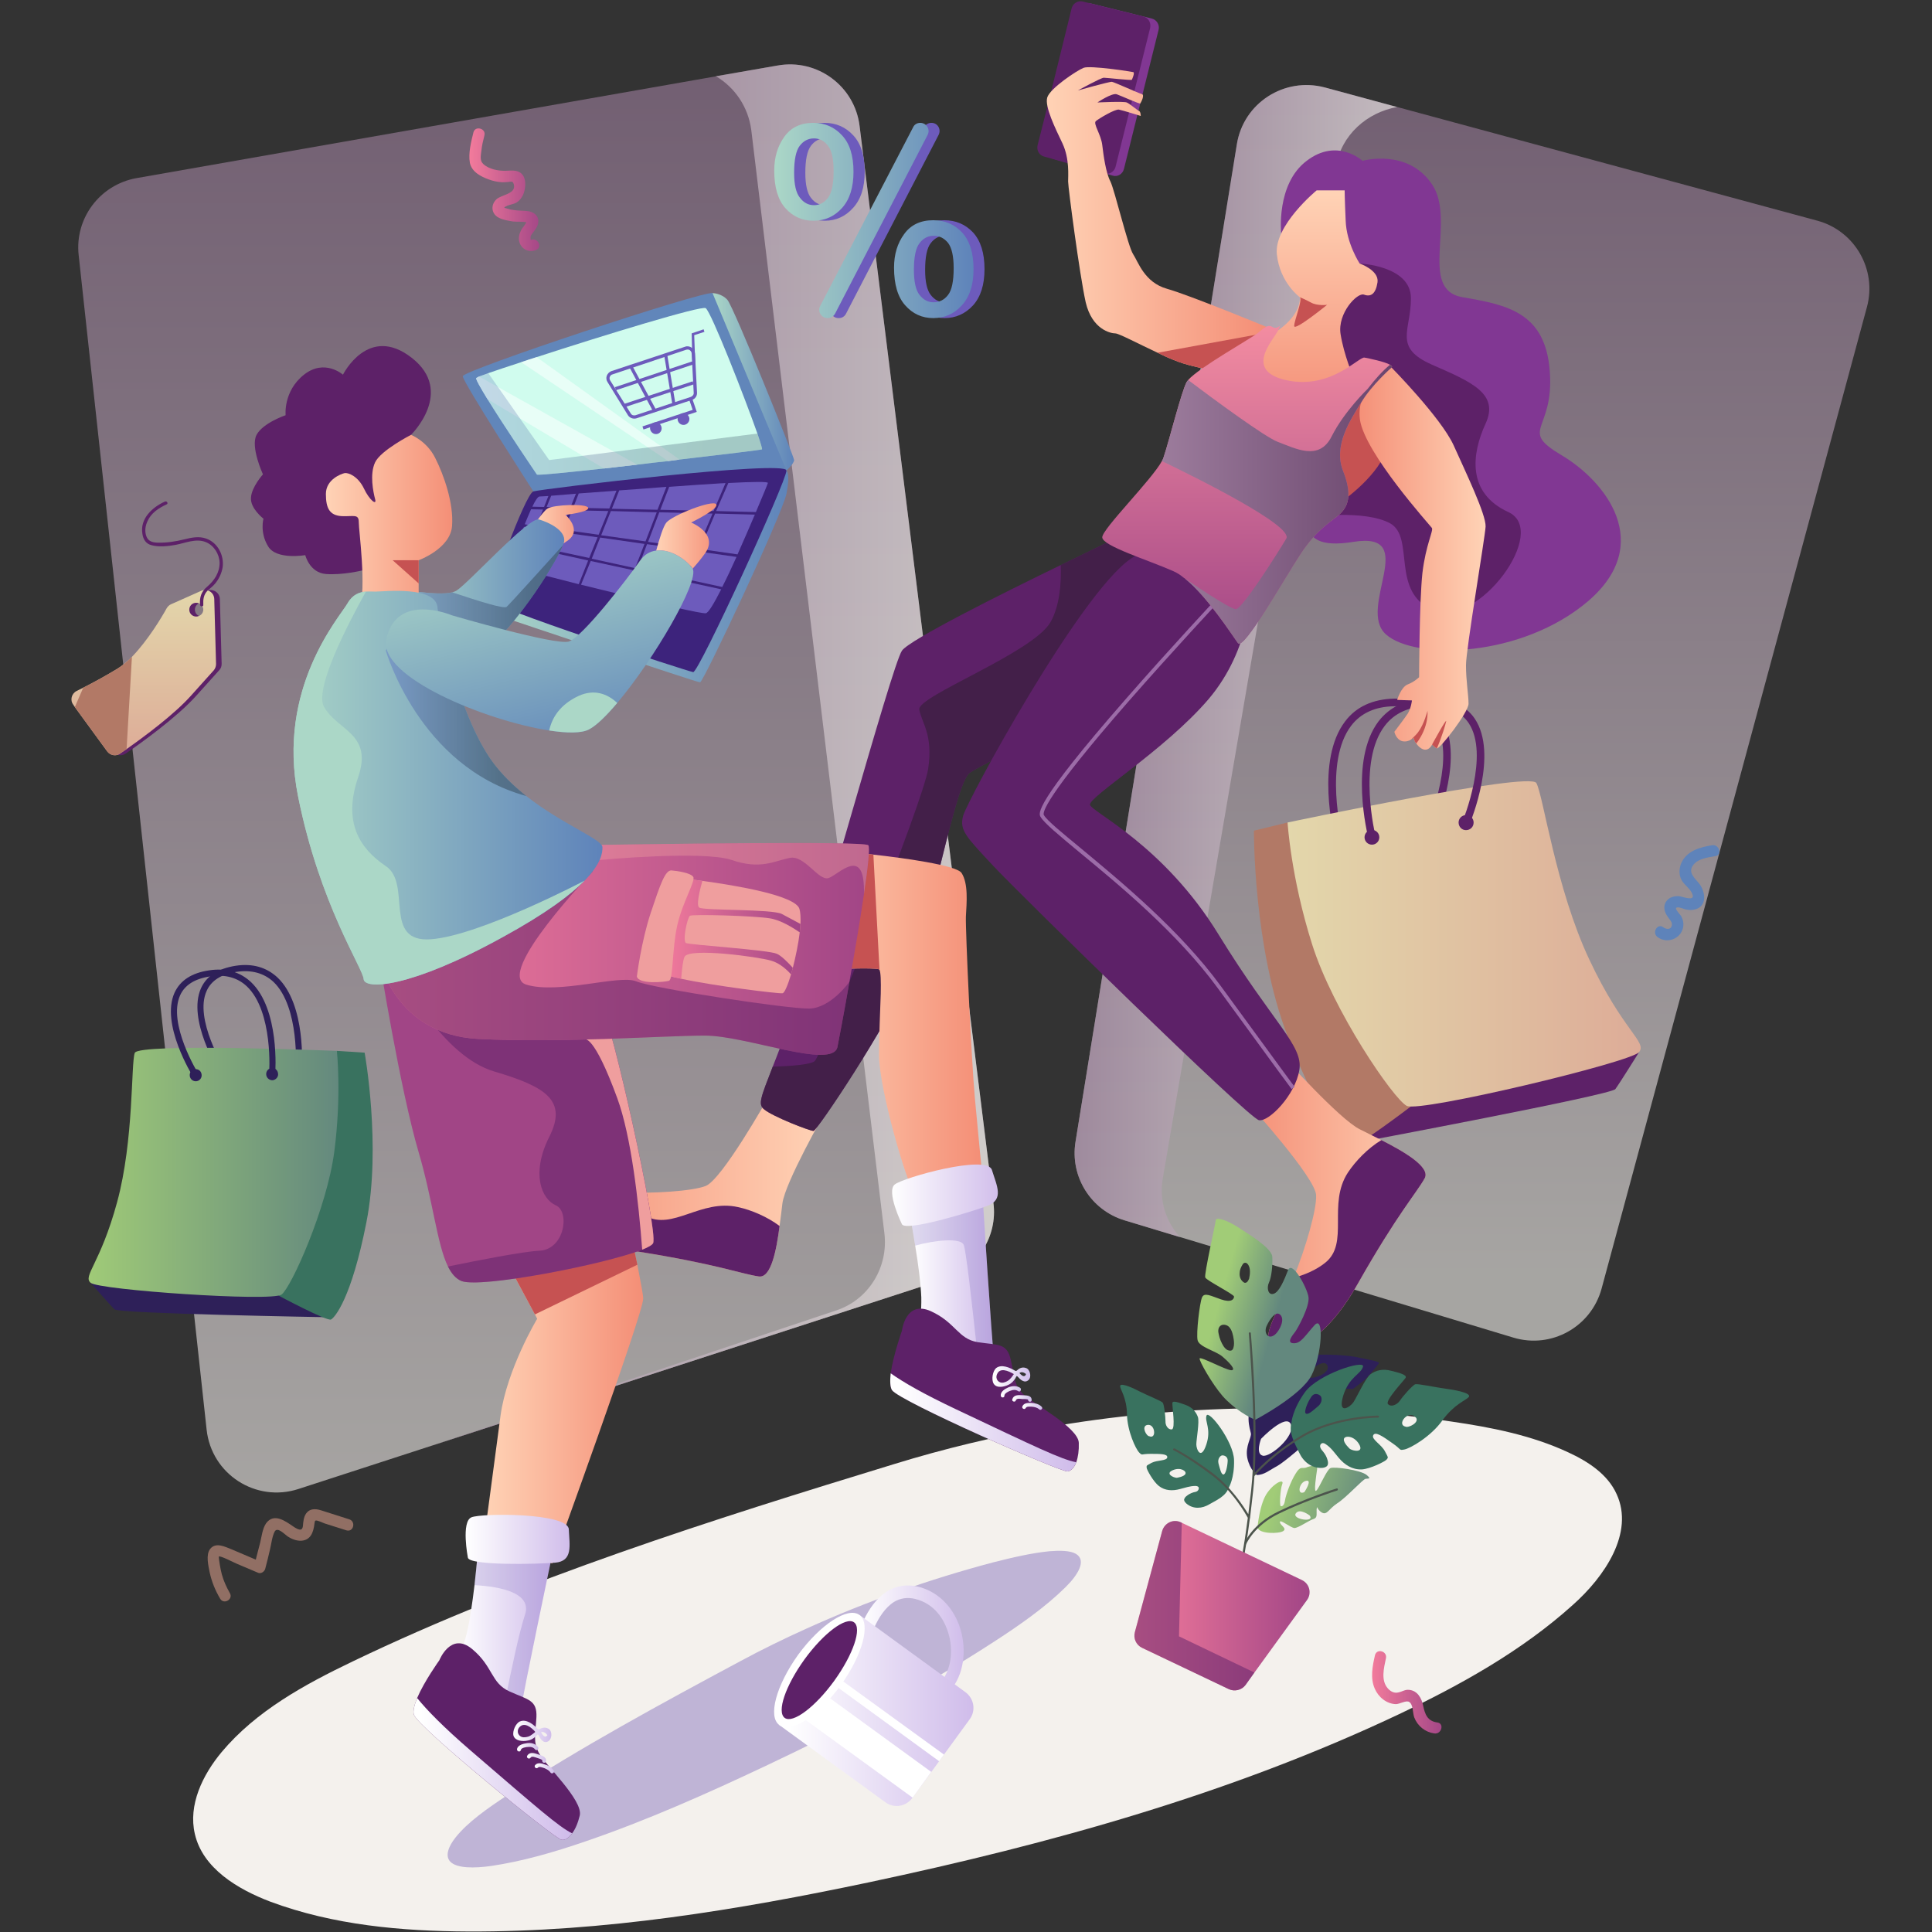 <?xml version="1.0" encoding="UTF-8"?>
<svg width="110px" height="110px" viewBox="0 0 110 110" version="1.1" xmlns="http://www.w3.org/2000/svg" xmlns:xlink="http://www.w3.org/1999/xlink">
    <rect x="0" y="0" width="110" height="110" fill="#333333" stroke="none"/>
    <!-- Generator: Sketch 61.2 (89653) - https://sketch.com -->
    <title>Artboard</title>
    <desc>Created with Sketch.</desc>
    <defs>
        <linearGradient x1="171.592%" y1="-0.003%" x2="171.592%" y2="100.002%" id="linearGradient-1">
            <stop stop-color="#9C7C9C" offset="0%"></stop>
            <stop stop-color="#F4F1ED" offset="100%"></stop>
        </linearGradient>
        <linearGradient x1="0.02%" y1="-0.003%" x2="100.006%" y2="-0.003%" id="linearGradient-2">
            <stop stop-color="#9C7C9C" offset="0%"></stop>
            <stop stop-color="#F4F1ED" offset="94%"></stop>
        </linearGradient>
        <linearGradient x1="174.779%" y1="0.004%" x2="174.779%" y2="100.007%" id="linearGradient-3">
            <stop stop-color="#9C7C9C" offset="0%"></stop>
            <stop stop-color="#F4F1ED" offset="94%"></stop>
        </linearGradient>
        <linearGradient x1="-0.022%" y1="0.005%" x2="99.986%" y2="0.005%" id="linearGradient-4">
            <stop stop-color="#9C7C9C" offset="0%"></stop>
            <stop stop-color="#F4F1ED" offset="94%"></stop>
        </linearGradient>
        <linearGradient x1="-0.004%" y1="0.032%" x2="99.982%" y2="0.032%" id="linearGradient-5">
            <stop stop-color="#E3D7AB" offset="0%"></stop>
            <stop stop-color="#DDAB97" offset="100%"></stop>
        </linearGradient>
        <linearGradient x1="0.047%" y1="-0.016%" x2="100.005%" y2="-0.016%" id="linearGradient-6">
            <stop stop-color="#FFD3B6" offset="0%"></stop>
            <stop stop-color="#F48E76" offset="100%"></stop>
        </linearGradient>
        <linearGradient x1="179.743%" y1="-0.004%" x2="179.743%" y2="100.019%" id="linearGradient-7">
            <stop stop-color="#FFD3B6" offset="0%"></stop>
            <stop stop-color="#F48E76" offset="100%"></stop>
        </linearGradient>
        <linearGradient x1="0.001%" y1="0.004%" x2="100.034%" y2="0.004%" id="linearGradient-8">
            <stop stop-color="#F48E76" offset="0%"></stop>
            <stop stop-color="#FFD3B6" offset="100%"></stop>
        </linearGradient>
        <linearGradient x1="-0.057%" y1="-0.043%" x2="99.953%" y2="-0.043%" id="linearGradient-9">
            <stop stop-color="#F48E76" offset="0%"></stop>
            <stop stop-color="#FFD3B6" offset="100%"></stop>
        </linearGradient>
        <linearGradient x1="0.079%" y1="0.019%" x2="99.952%" y2="0.019%" id="linearGradient-10">
            <stop stop-color="#F48E76" offset="0%"></stop>
            <stop stop-color="#FFD3B6" offset="100%"></stop>
        </linearGradient>
        <linearGradient x1="110.115%" y1="0.006%" x2="110.115%" y2="100.02%" id="linearGradient-11">
            <stop stop-color="#F48DA1" offset="0%"></stop>
            <stop stop-color="#A14586" offset="100%"></stop>
        </linearGradient>
        <linearGradient x1="-0.044%" y1="-0.005%" x2="100%" y2="-0.005%" id="linearGradient-12">
            <stop stop-color="#9C7C9C" offset="0%"></stop>
            <stop stop-color="#6A456D" offset="100%"></stop>
        </linearGradient>
        <linearGradient x1="0.026%" y1="-0.015%" x2="99.934%" y2="-0.015%" id="linearGradient-13">
            <stop stop-color="#FFD3B6" offset="0%"></stop>
            <stop stop-color="#F48E76" offset="100%"></stop>
        </linearGradient>
        <linearGradient x1="0.033%" y1="0.074%" x2="100.009%" y2="0.074%" id="linearGradient-14">
            <stop stop-color="#FFFFFF" offset="4.9%"></stop>
            <stop stop-color="#CFBBEA" offset="100%"></stop>
        </linearGradient>
        <linearGradient x1="-0.04%" y1="-0.005%" x2="99.932%" y2="-0.005%" id="linearGradient-15">
            <stop stop-color="#FFD3B6" offset="0%"></stop>
            <stop stop-color="#F48E76" offset="100%"></stop>
        </linearGradient>
        <linearGradient x1="0.039%" y1="0.014%" x2="99.932%" y2="0.014%" id="linearGradient-16">
            <stop stop-color="#FFFFFF" offset="4.9%"></stop>
            <stop stop-color="#CFBBEA" offset="100%"></stop>
        </linearGradient>
        <linearGradient x1="0.001%" y1="-0.035%" x2="100.019%" y2="-0.035%" id="linearGradient-17">
            <stop stop-color="#ABD7C7" offset="0%"></stop>
            <stop stop-color="#5E83BA" offset="100%"></stop>
        </linearGradient>
        <linearGradient x1="-0.06%" y1="0.167%" x2="100.022%" y2="0.167%" id="linearGradient-18">
            <stop stop-color="#FFD3B6" offset="0%"></stop>
            <stop stop-color="#F48E76" offset="100%"></stop>
        </linearGradient>
        <linearGradient x1="0.012%" y1="0.061%" x2="99.985%" y2="0.061%" id="linearGradient-19">
            <stop stop-color="#ABD7C7" offset="0%"></stop>
            <stop stop-color="#5E83BA" offset="100%"></stop>
        </linearGradient>
        <linearGradient x1="0.012%" y1="0.029%" x2="100.071%" y2="0.029%" id="linearGradient-20">
            <stop stop-color="#6A86C7" offset="0%"></stop>
            <stop stop-color="#3D5466" offset="80.5%"></stop>
        </linearGradient>
        <linearGradient x1="0.04%" y1="-0.063%" x2="100.014%" y2="-0.063%" id="linearGradient-21">
            <stop stop-color="#FFD3B6" offset="0%"></stop>
            <stop stop-color="#F48E76" offset="100%"></stop>
        </linearGradient>
        <linearGradient x1="0.026%" y1="-0.021%" x2="99.995%" y2="-0.021%" id="linearGradient-22">
            <stop stop-color="#F47C9C" offset="0%"></stop>
            <stop stop-color="#A14586" offset="100%"></stop>
        </linearGradient>
        <linearGradient x1="0.057%" y1="-0.076%" x2="100.017%" y2="-0.076%" id="linearGradient-23">
            <stop stop-color="#F47C9C" offset="0%"></stop>
            <stop stop-color="#A14586" offset="100%"></stop>
        </linearGradient>
        <linearGradient x1="-0.024%" y1="-0.008%" x2="99.982%" y2="-0.008%" id="linearGradient-24">
            <stop stop-color="#ABD7C7" offset="0%"></stop>
            <stop stop-color="#5E83BA" offset="100%"></stop>
        </linearGradient>
        <linearGradient x1="0.047%" y1="-0.043%" x2="100.04%" y2="-0.043%" id="linearGradient-25">
            <stop stop-color="#6A86C7" offset="0%"></stop>
            <stop stop-color="#3D5466" offset="80.5%"></stop>
        </linearGradient>
        <linearGradient x1="48.605%" y1="-12.431%" x2="98.527%" y2="105.87%" id="linearGradient-26">
            <stop stop-color="#ABD7C7" offset="0%"></stop>
            <stop stop-color="#5E83BA" offset="100%"></stop>
        </linearGradient>
        <linearGradient x1="-0.015%" y1="0.079%" x2="100.06%" y2="0.079%" id="linearGradient-27">
            <stop stop-color="#FFFFFF" offset="4.9%"></stop>
            <stop stop-color="#CFBBEA" offset="100%"></stop>
        </linearGradient>
        <linearGradient x1="-0.01%" y1="-0.073%" x2="99.992%" y2="-0.073%" id="linearGradient-28">
            <stop stop-color="#FFFFFF" offset="4.9%"></stop>
            <stop stop-color="#CFBBEA" offset="100%"></stop>
        </linearGradient>
        <linearGradient x1="-0.103%" y1="0.033%" x2="99.993%" y2="0.033%" id="linearGradient-29">
            <stop stop-color="#FFFFFF" offset="4.9%"></stop>
            <stop stop-color="#CFBBEA" offset="100%"></stop>
        </linearGradient>
        <linearGradient x1="-0.524%" y1="-0.493%" x2="100.095%" y2="-0.493%" id="linearGradient-30">
            <stop stop-color="#FFFFFF" offset="4.9%"></stop>
            <stop stop-color="#CFBBEA" offset="100%"></stop>
        </linearGradient>
        <linearGradient x1="-0.072%" y1="-0.968%" x2="100.474%" y2="-0.968%" id="linearGradient-31">
            <stop stop-color="#FFFFFF" offset="4.9%"></stop>
            <stop stop-color="#CFBBEA" offset="100%"></stop>
        </linearGradient>
        <linearGradient x1="-0.032%" y1="0.697%" x2="100.027%" y2="0.697%" id="linearGradient-32">
            <stop stop-color="#FFFFFF" offset="4.9%"></stop>
            <stop stop-color="#CFBBEA" offset="100%"></stop>
        </linearGradient>
        <linearGradient x1="-0.046%" y1="-0.141%" x2="99.935%" y2="-0.141%" id="linearGradient-33">
            <stop stop-color="#FFFFFF" offset="4.9%"></stop>
            <stop stop-color="#CFBBEA" offset="100%"></stop>
        </linearGradient>
        <linearGradient x1="0.026%" y1="0.084%" x2="100.05%" y2="0.084%" id="linearGradient-34">
            <stop stop-color="#FFFFFF" offset="4.9%"></stop>
            <stop stop-color="#CFBBEA" offset="100%"></stop>
        </linearGradient>
        <linearGradient x1="0.046%" y1="-0.193%" x2="99.972%" y2="-0.193%" id="linearGradient-35">
            <stop stop-color="#FFFFFF" offset="4.9%"></stop>
            <stop stop-color="#CFBBEA" offset="100%"></stop>
        </linearGradient>
        <linearGradient x1="0.337%" y1="0.237%" x2="99.766%" y2="0.237%" id="linearGradient-36">
            <stop stop-color="#FFFFFF" offset="4.9%"></stop>
            <stop stop-color="#CFBBEA" offset="100%"></stop>
        </linearGradient>
        <linearGradient x1="0.127%" y1="0.337%" x2="100.31%" y2="0.337%" id="linearGradient-37">
            <stop stop-color="#FFFFFF" offset="4.9%"></stop>
            <stop stop-color="#CFBBEA" offset="100%"></stop>
        </linearGradient>
        <linearGradient x1="0.369%" y1="-0.274%" x2="99.454%" y2="-0.274%" id="linearGradient-38">
            <stop stop-color="#FFFFFF" offset="4.9%"></stop>
            <stop stop-color="#CFBBEA" offset="100%"></stop>
        </linearGradient>
        <linearGradient x1="-0.123%" y1="0.032%" x2="99.856%" y2="0.032%" id="linearGradient-39">
            <stop stop-color="#FFD3B6" offset="0%"></stop>
            <stop stop-color="#F48E76" offset="100%"></stop>
        </linearGradient>
        <linearGradient x1="-0.116%" y1="-0.042%" x2="99.903%" y2="-0.042%" id="linearGradient-40">
            <stop stop-color="#ABD7C7" offset="0%"></stop>
            <stop stop-color="#5E83BA" offset="100%"></stop>
        </linearGradient>
        <linearGradient x1="-0.01%" y1="0.028%" x2="100.031%" y2="0.028%" id="linearGradient-41">
            <stop stop-color="#6A86C7" offset="0%"></stop>
            <stop stop-color="#3D5466" offset="80.5%"></stop>
        </linearGradient>
        <linearGradient x1="0.052%" y1="-0.026%" x2="99.955%" y2="-0.026%" id="linearGradient-42">
            <stop stop-color="#ABD7C7" offset="0%"></stop>
            <stop stop-color="#5E83BA" offset="100%"></stop>
        </linearGradient>
        <linearGradient x1="-0.102%" y1="-0.033%" x2="99.889%" y2="-0.033%" id="linearGradient-43">
            <stop stop-color="#F47C9C" offset="0%"></stop>
            <stop stop-color="#A14586" offset="100%"></stop>
        </linearGradient>
        <linearGradient x1="-0.004%" y1="0.138%" x2="100.027%" y2="0.138%" id="linearGradient-44">
            <stop stop-color="#F47C9C" offset="0%"></stop>
            <stop stop-color="#A14586" offset="100%"></stop>
        </linearGradient>
        <linearGradient x1="-0.012%" y1="0.009%" x2="99.948%" y2="0.009%" id="linearGradient-45">
            <stop stop-color="#FFFFFF" offset="4.9%"></stop>
            <stop stop-color="#CFBBEA" offset="100%"></stop>
        </linearGradient>
        <linearGradient x1="-0.007%" y1="0.033%" x2="100.001%" y2="0.033%" id="linearGradient-46">
            <stop stop-color="#FFFFFF" offset="4.9%"></stop>
            <stop stop-color="#CFBBEA" offset="100%"></stop>
        </linearGradient>
        <linearGradient x1="115.272%" y1="-0.009%" x2="115.272%" y2="99.987%" id="linearGradient-47">
            <stop stop-color="#E3D7AB" offset="0%"></stop>
            <stop stop-color="#DDAB97" offset="100%"></stop>
        </linearGradient>
        <linearGradient x1="0.017%" y1="-0.002%" x2="100.037%" y2="-0.002%" id="linearGradient-48">
            <stop stop-color="#A1CC77" offset="0%"></stop>
            <stop stop-color="#63887E" offset="100%"></stop>
        </linearGradient>
        <linearGradient x1="17.423%" y1="23.044%" x2="100.801%" y2="36.723%" id="linearGradient-49">
            <stop stop-color="#A1CC77" offset="0%"></stop>
            <stop stop-color="#63887E" offset="100%"></stop>
        </linearGradient>
        <linearGradient x1="36.953%" y1="-0.434%" x2="76.733%" y2="17.238%" id="linearGradient-50">
            <stop stop-color="#A1CC77" offset="0%"></stop>
            <stop stop-color="#63887E" offset="100%"></stop>
        </linearGradient>
        <linearGradient x1="-0.024%" y1="-0.016%" x2="99.976%" y2="-0.016%" id="linearGradient-51">
            <stop stop-color="#F47C9C" offset="0%"></stop>
            <stop stop-color="#A14586" offset="100%"></stop>
        </linearGradient>
    </defs>
    <g id="Artboard" stroke="none" stroke-width="1" fill="none" fill-rule="evenodd">
        <g id="&lt;Group&gt;" transform="translate(4, 0)">
            <path d="M7.764,81.397 L0.479,14.526 C0.247,12.437 1.683,10.521 3.759,10.144 L40.27,3.73 C42.534,3.323 44.668,4.905 44.943,7.183 L52.562,68.496 C52.809,70.397 51.648,72.211 49.834,72.806 L12.988,84.778 C10.565,85.562 8.04,83.937 7.764,81.397 L7.764,81.397 Z" id="&lt;Path&gt;" fill="url(#linearGradient-1)" fill-rule="nonzero" opacity="0.6"></path>
            <path d="M49.834,72.806 L20.273,82.413 L43.623,74.606 C45.451,73.996 46.598,72.153 46.351,70.194 L38.776,7.416 C38.602,6.066 37.818,4.963 36.759,4.339 L40.27,3.73 C42.534,3.323 44.668,4.905 44.943,7.183 L52.562,68.496 C52.809,70.397 51.648,72.211 49.834,72.806 L49.834,72.806 Z" id="&lt;Path&gt;" fill="url(#linearGradient-2)" fill-rule="nonzero" opacity="0.6"></path>
            <path d="M57.235,65.013 L66.421,8.214 C66.798,5.863 69.12,4.368 71.427,4.978 L99.479,12.567 C101.612,13.148 102.875,15.354 102.294,17.487 L87.187,73.372 C86.592,75.549 84.328,76.811 82.166,76.158 L60.036,69.483 C58.106,68.902 56.916,66.987 57.235,65.013 L57.235,65.013 Z" id="&lt;Path&gt;" fill="url(#linearGradient-3)" fill-rule="nonzero" opacity="0.6"></path>
            <path d="M75.549,6.095 C73.822,6.4 72.371,7.691 72.066,9.462 L62.198,67.132 C61.995,68.365 62.387,69.555 63.185,70.441 L60.036,69.483 C58.106,68.902 56.916,66.987 57.235,65.013 L66.421,8.214 C66.798,5.863 69.12,4.368 71.427,4.978 L75.549,6.095 Z" id="&lt;Path&gt;" fill="url(#linearGradient-4)" fill-rule="nonzero" opacity="0.6"></path>
            <path d="M55.551,81.281 C52.635,81.789 49.747,82.485 46.917,83.356 C36.613,86.505 25.817,89.916 16.094,94.588 C13.336,95.909 10.579,97.418 8.62,99.755 C7.532,101.061 6.704,102.773 7.096,104.427 C7.546,106.372 9.52,107.562 11.392,108.273 C14.976,109.608 18.865,109.956 22.682,109.971 C30.359,110 37.978,108.752 45.48,107.17 C55.813,104.979 66.058,102.135 75.607,97.621 C79.148,95.938 82.631,94.008 85.547,91.381 C87.361,89.77 89.059,87.274 88.044,85.069 C87.536,83.937 86.418,83.211 85.286,82.689 C83.197,81.716 80.904,81.266 78.611,80.933 C70.978,79.815 63.156,79.946 55.551,81.281 L55.551,81.281 Z" id="&lt;Path&gt;" fill="#F4F1ED" fill-rule="nonzero"></path>
            <path d="M41.939,92.716 C40.648,93.297 39.371,93.921 38.137,94.588 C33.668,96.983 28.995,99.522 24.917,102.193 C23.77,102.947 22.624,103.745 21.927,104.631 C21.55,105.109 21.318,105.661 21.637,105.995 C22.015,106.387 23.03,106.372 23.959,106.241 C25.73,105.98 27.544,105.458 29.314,104.848 C32.84,103.644 36.251,102.12 39.574,100.553 C44.145,98.391 48.615,96.069 52.62,93.456 C54.1,92.499 55.537,91.483 56.654,90.38 C57.351,89.698 57.902,88.842 57.249,88.464 C56.916,88.276 56.335,88.276 55.769,88.319 C54.724,88.421 53.621,88.682 52.533,88.958 C48.92,89.916 45.335,91.178 41.939,92.716 L41.939,92.716 Z" id="&lt;Path&gt;" fill="#BFB4D6" fill-rule="nonzero"></path>
            <g transform="translate(27.137, 0)" fill-rule="nonzero" id="&lt;Path&gt;">
                <path d="M44.856,47.715 C44.813,47.541 43.753,43.289 45.451,41.069 C46.075,40.241 47.018,39.806 48.237,39.777 C49.485,39.748 50.385,40.14 50.922,40.909 C52.272,42.912 50.69,46.757 50.632,46.917 L50.226,46.757 C50.24,46.714 51.793,42.955 50.559,41.156 C50.124,40.503 49.34,40.183 48.237,40.212 C47.164,40.227 46.336,40.604 45.785,41.33 C44.232,43.391 45.263,47.57 45.277,47.613 L44.856,47.715 Z" fill="#5D2168"></path>
                <path d="M62.183,59.905 C62.183,59.905 61.08,61.675 60.834,62.009 C60.602,62.343 46.046,65.071 46.046,65.071 L49.863,61.719 L62.183,59.905 Z" fill="#5D2168"></path>
                <path d="M42.172,46.83 L40.256,47.294 C40.256,47.294 40.212,53.912 42.172,58.991 C44.131,64.07 45.524,65.173 45.814,65.26 C46.09,65.361 49.195,62.996 49.195,62.996 L42.172,46.83 Z" fill="#B27966"></path>
                <path d="M42.172,46.83 C42.172,46.83 55.958,43.913 56.335,44.58 C56.727,45.263 57.438,50.574 59.354,54.637 C61.269,58.715 62.662,59.325 62.183,59.905 C61.704,60.485 49.732,63.344 48.963,62.967 C48.208,62.59 44.755,57.54 43.565,53.752 C42.36,49.95 42.172,46.83 42.172,46.83 L42.172,46.83 Z" fill="url(#linearGradient-5)"></path>
                <path d="M47.396,47.672 C47.396,47.904 47.207,48.092 46.975,48.092 C46.743,48.092 46.554,47.904 46.554,47.672 C46.554,47.439 46.743,47.251 46.975,47.251 C47.207,47.251 47.396,47.439 47.396,47.672 Z" fill="#5D2168"></path>
                <path d="M52.765,46.83 C52.765,47.077 52.577,47.265 52.33,47.265 C52.098,47.265 51.909,47.077 51.909,46.83 C51.909,46.598 52.098,46.409 52.33,46.409 C52.577,46.409 52.765,46.598 52.765,46.83 Z" fill="#5D2168"></path>
                <path d="M46.772,47.715 C46.728,47.541 45.669,43.289 47.352,41.069 C47.991,40.241 48.92,39.806 50.139,39.777 C51.387,39.748 52.301,40.14 52.823,40.909 C54.187,42.912 52.606,46.757 52.533,46.917 L52.141,46.757 C52.156,46.714 53.694,42.955 52.475,41.156 C52.025,40.503 51.241,40.183 50.153,40.212 C49.079,40.227 48.252,40.604 47.701,41.33 C46.133,43.391 47.178,47.57 47.178,47.613 L46.772,47.715 Z" fill="#5D2168"></path>
                <path d="M29.169,5.413 L30.373,0.58 C30.446,0.305 30.722,0.131 30.997,0.203 L34.451,1.059 C34.727,1.132 34.901,1.422 34.828,1.698 L32.855,9.621 C32.782,9.912 32.492,10.086 32.216,9.999 L28.792,9.026 C28.516,8.954 28.356,8.678 28.429,8.402 L29.169,5.413 Z" fill="#813793"></path>
                <path d="M28.69,5.297 L29.88,0.464 C29.953,0.189 30.243,0.015 30.518,0.087 L33.972,0.943 C34.248,1.016 34.408,1.292 34.35,1.582 L32.376,9.505 C32.303,9.781 32.013,9.955 31.723,9.883 L28.298,8.91 C28.037,8.838 27.877,8.562 27.935,8.286 L28.69,5.297 Z" fill="#5D2168"></path>
                <path d="M40.953,18.604 L40.706,18.996 L39.298,21.274 C39.298,21.274 36.976,21.042 35.714,20.505 C35.409,20.389 35.09,20.244 34.77,20.084 C33.682,19.577 32.565,18.982 32.361,18.982 C32.1,18.982 31.041,18.764 30.678,17.211 C30.33,15.644 29.677,10.666 29.677,10.332 C29.677,10.013 29.764,9.041 29.358,8.17 C28.937,7.285 28.342,6.08 28.487,5.558 C28.632,5.036 30.185,4.005 30.562,3.86 C30.939,3.715 33.305,4.078 33.392,4.107 C33.479,4.15 33.334,4.484 33.305,4.542 C33.261,4.586 31.868,4.426 31.708,4.426 C31.549,4.426 30.286,5.123 30.228,5.152 C30.286,5.137 32.013,4.644 32.173,4.658 C32.332,4.687 33.697,5.311 33.871,5.355 C34.059,5.398 33.827,5.834 33.784,5.892 C33.755,5.935 32.695,5.456 32.449,5.369 C32.187,5.268 31.346,5.834 31.346,5.834 C31.346,5.834 32.84,5.761 33.015,5.834 C33.189,5.906 33.624,6.284 33.711,6.313 C33.813,6.356 33.813,6.603 33.813,6.603 C33.813,6.603 32.797,6.284 32.565,6.24 C32.332,6.211 31.433,6.748 31.259,6.893 C31.084,7.038 31.549,7.648 31.621,8.257 C31.694,8.867 31.825,9.839 32.086,10.332 C32.332,10.84 33.087,14.033 33.377,14.468 C33.668,14.904 34.016,16.079 35.307,16.442 C36.599,16.805 40.953,18.604 40.953,18.604 L40.953,18.604 Z" fill="url(#linearGradient-6)"></path>
                <path d="M40.706,18.996 L39.298,21.274 C39.298,21.274 36.976,21.042 35.714,20.505 C35.409,20.389 35.09,20.244 34.77,20.084 L40.706,18.996 Z" fill="#C65252"></path>
                <path d="M41.809,13.293 C41.809,13.293 41.504,10.478 43.26,9.157 C45.001,7.822 46.438,9.157 46.438,9.157 C46.438,9.157 48.992,8.431 50.385,10.478 C51.793,12.524 49.587,16.485 52.127,16.921 C54.666,17.356 56.872,17.777 57.104,21.173 C57.351,24.583 55.29,24.438 57.772,25.918 C60.268,27.398 63.083,30.939 59.31,34.204 C55.522,37.455 49.442,37.6 47.773,36.12 C46.09,34.625 49.761,30.228 45.916,30.852 C42.07,31.476 43.42,28.792 44.232,26.832 C45.045,24.859 46.525,20.607 44.755,18.923 C42.984,17.255 41.809,13.293 41.809,13.293 Z" fill="#813793"></path>
                <path d="M46.278,15.005 C46.278,15.005 49.181,15.121 49.195,16.964 C49.21,18.807 48.15,19.78 50.4,20.766 C52.649,21.753 54.231,22.406 53.447,24.119 C52.649,25.846 52.373,28.066 54.739,29.154 C57.104,30.228 53.026,35.757 50.501,34.756 C47.991,33.74 49.456,30.591 48.005,29.793 C46.554,29.009 43.492,29.43 43.492,29.43 C43.492,29.43 42.404,14.149 46.278,15.005 L46.278,15.005 Z" fill="#5D2168"></path>
                <path d="M43.826,10.84 C43.826,10.84 41.388,12.843 41.562,14.483 C41.736,16.108 42.868,16.921 42.868,16.921 C42.868,16.921 43.013,17.835 41.635,18.807 C40.256,19.794 38.674,21.042 39.4,22.073 C40.111,23.088 40.836,23.858 42.317,23.858 C43.797,23.858 45.916,21.463 45.916,21.463 C45.916,21.463 45.379,20.215 45.19,19.025 C45.001,17.835 46.148,16.631 46.525,16.776 C46.917,16.921 47.193,16.732 47.294,16.065 C47.381,15.383 46.278,15.005 46.278,15.005 C46.278,15.005 45.524,13.859 45.48,12.567 C45.422,11.276 45.422,10.84 45.422,10.84 L43.826,10.84 Z" fill="url(#linearGradient-7)"></path>
                <path d="M12.059,72.675 C11.073,72.53 9.636,71.964 5.152,71.253 C0.653,70.528 0.058,68.772 0.087,68.191 C0.116,67.596 0.885,67.48 2.786,67.77 C3.193,67.828 3.672,67.872 4.179,67.887 C6.037,67.974 8.315,67.814 9.041,67.524 C9.97,67.161 12.567,62.546 12.567,62.546 C13.496,61.937 15.832,63.344 15.832,63.344 C15.832,63.344 13.554,67.335 13.409,68.525 C13.365,68.859 13.322,69.309 13.249,69.802 C13.075,71.152 12.77,72.792 12.059,72.675 L12.059,72.675 Z" fill="url(#linearGradient-8)"></path>
                <path d="M12.059,72.675 C11.073,72.53 9.636,71.964 5.152,71.253 C0.653,70.528 0.058,68.772 0.087,68.191 C0.116,67.596 0.885,67.48 2.786,67.77 C3.193,67.828 3.672,67.872 4.179,67.887 C4.528,68.38 5.007,68.888 5.616,69.222 C7.14,70.092 8.765,68.249 10.884,68.728 C11.639,68.888 12.553,69.28 13.249,69.802 C13.075,71.152 12.77,72.792 12.059,72.675 L12.059,72.675 Z" fill="#5D2168"></path>
                <path d="M34.625,37.441 C33.189,39.53 24.931,43.391 24.075,44 C23.219,44.609 21.855,52.649 20.592,55.551 C19.344,58.454 15.383,64.389 15.179,64.389 C14.962,64.389 12.872,63.577 12.379,63.17 C12.001,62.88 12.175,62.503 12.858,60.732 C13.104,60.123 13.394,59.354 13.743,58.367 C15.121,54.492 19.62,37.92 20.215,37.049 C20.621,36.439 25.933,33.784 29.256,32.173 C30.809,31.418 31.912,30.881 31.912,30.881 C36.817,27.906 36.062,35.351 34.625,37.441 L34.625,37.441 Z" fill="#5D2168"></path>
                <path d="M34.625,37.441 C33.189,39.53 24.931,43.391 24.075,44 C23.219,44.609 21.855,52.649 20.592,55.551 C19.344,58.454 15.383,64.389 15.179,64.389 C14.962,64.389 12.872,63.577 12.379,63.17 C12.001,62.88 12.175,62.503 12.858,60.732 C13.888,60.703 15.02,60.616 15.252,60.413 C15.673,60.007 21.42,45.683 21.71,43.768 C22,41.838 21.347,41.17 21.202,40.401 C21.057,39.646 27.66,37.179 28.675,35.423 C29.198,34.495 29.299,33.189 29.256,32.173 C30.809,31.418 31.912,30.881 31.912,30.881 C36.817,27.906 36.062,35.351 34.625,37.441 L34.625,37.441 Z" fill="#381F3D" opacity="0.7"></path>
                <path d="M49.979,67.088 C49.5,67.945 48.441,69.091 46.191,73.053 C43.942,77.029 41.983,76.942 41.402,76.71 C40.836,76.463 40.967,75.708 41.91,74.011 C42.113,73.662 42.302,73.227 42.505,72.763 C43.216,71.036 43.84,68.83 43.797,68.046 C43.753,67.045 40.024,62.923 40.024,62.923 C39.734,61.835 41.925,60.152 41.925,60.152 C41.925,60.152 45.132,63.736 46.293,64.302 C46.598,64.462 47.033,64.665 47.512,64.912 C48.803,65.565 50.327,66.45 49.979,67.088 L49.979,67.088 Z" fill="url(#linearGradient-9)"></path>
                <path d="M40.067,33.479 C40.067,33.479 40.154,36.875 37.673,39.806 C35.177,42.723 30.78,45.408 30.925,45.828 C31.07,46.264 35.133,48.136 38.239,53.201 C41.359,58.28 43.086,59.528 42.839,60.935 C42.607,62.343 41.112,63.881 40.546,63.78 C39.966,63.693 27.021,51.009 25.439,49.326 C23.872,47.642 23.48,47.28 23.698,46.453 C23.901,45.64 30.315,33.813 33.247,31.81 C36.193,29.793 40.082,33.015 40.067,33.479 L40.067,33.479 Z" fill="#5D2168"></path>
                <path d="M42.404,62.009 C42.389,61.995 41.678,61.037 38.21,56.277 C35.888,53.099 32.507,50.327 30.272,48.484 C29.14,47.541 28.327,46.873 28.109,46.511 C27.993,46.322 27.689,45.828 32.942,39.821 C35.511,36.875 38.195,34.016 38.21,33.987 L38.369,34.132 C38.34,34.161 35.67,37.02 33.102,39.951 C28.327,45.422 28.211,46.278 28.298,46.409 C28.487,46.728 29.343,47.425 30.417,48.31 C32.652,50.168 36.047,52.954 38.384,56.161 C41.852,60.906 42.563,61.879 42.578,61.879 L42.404,62.009 Z" fill="#9C6CA8"></path>
                <path d="M45.045,28.704 C45.045,28.704 47.164,27.311 47.773,25.701 C48.383,24.09 47.802,20.854 45.945,22.537 C44.073,24.235 42.752,29.778 45.045,28.704 Z" fill="#C65252"></path>
                <path d="M52.33,37.876 C52.33,38.776 52.475,39.559 52.475,40.067 C52.475,40.561 50.835,42.665 50.675,42.607 C50.516,42.534 50.4,42.389 50.4,42.389 C50.4,42.389 50.4,42.389 50.4,42.389 C50.4,42.389 50.4,42.389 50.4,42.389 C50.385,42.433 50.168,42.854 49.776,42.607 C49.645,42.52 49.558,42.418 49.5,42.331 C49.355,42.157 49.355,41.997 49.355,41.997 C49.355,41.997 49.297,42.055 49.195,42.113 C49.079,42.186 48.905,42.244 48.702,42.201 C48.339,42.099 48.252,41.664 48.252,41.664 C48.252,41.664 48.818,40.923 49.021,40.619 C49.21,40.299 49.253,39.879 49.253,39.879 L48.412,39.85 C48.412,39.85 48.629,39.109 49.021,38.964 C49.398,38.819 49.66,38.558 49.66,38.558 C49.66,38.558 49.674,34.248 49.848,32.637 C50.037,31.012 50.501,30.185 50.385,30.054 C50.284,29.909 46.583,25.817 46.293,23.901 C46.017,22 48.092,20.926 48.092,20.926 C48.092,20.926 50.893,23.77 51.619,25.338 C52.33,26.92 53.476,29.299 53.447,29.982 C53.404,30.664 52.33,36.976 52.33,37.876 L52.33,37.876 Z" fill="url(#linearGradient-10)"></path>
                <g transform="translate(49.195, 40.343)" fill="#C65252">
                    <path d="M0.943,0.131 C0.943,0.131 1.045,1.03 0.305,1.988 C0.16,1.814 0.16,1.654 0.16,1.654 C0.16,1.654 0.102,1.712 0,1.77 C0.174,1.611 0.319,1.466 0.406,1.35 C0.755,0.885 0.943,0.131 0.943,0.131 L0.943,0.131 Z"></path>
                    <path d="M2.003,0.74 C1.974,0.885 1.785,1.553 1.48,2.264 C1.321,2.191 1.204,2.046 1.204,2.046 C1.204,2.046 2.075,0.45 2.003,0.74 Z"></path>
                </g>
                <path d="M48.092,20.926 C48.092,20.926 46.96,21.913 46.365,22.914 C45.756,23.901 44.755,25.381 45.335,26.818 C45.901,28.255 45.567,28.864 45.161,29.256 C44.755,29.648 43.898,30.054 42.926,31.52 C41.954,32.985 39.661,37.078 39.342,36.613 C39.051,36.222 37.6,33.943 36.294,32.913 C36.285,32.913 36.28,32.913 36.28,32.913 C36.077,32.739 35.873,32.608 35.67,32.521 C34.234,31.883 31.621,31.084 31.621,30.591 C31.621,30.112 34.408,27.355 35.017,26.252 C35.056,26.184 35.085,26.121 35.104,26.063 C35.423,25.135 36.106,22.363 36.425,21.753 C36.444,21.724 36.473,21.686 36.512,21.637 C37.107,20.941 40.111,19.257 40.488,18.953 C40.88,18.633 41.054,18.445 41.344,18.633 C41.635,18.807 41.881,18.27 41.635,18.807 C41.388,19.344 39.617,21.115 42.128,21.652 C44.653,22.189 46.235,20.288 46.554,20.36 C46.801,20.404 47.701,20.592 48.005,20.766 C48.107,20.825 48.15,20.883 48.092,20.926 L48.092,20.926 Z" fill="url(#linearGradient-11)"></path>
                <path d="M48.092,20.926 C48.092,20.926 46.96,21.913 46.365,22.914 C45.756,23.901 44.755,25.381 45.335,26.818 C45.901,28.255 45.567,28.864 45.161,29.256 C44.755,29.648 43.898,30.054 42.926,31.52 C41.954,32.985 39.661,37.078 39.342,36.613 C39.051,36.222 37.6,33.943 36.294,32.913 C36.439,33.015 38.877,34.683 39.226,34.683 C39.588,34.683 41.591,31.52 42.099,30.664 C42.52,29.938 36.889,27.152 35.017,26.252 C35.056,26.184 35.085,26.121 35.104,26.063 C35.423,25.135 36.106,22.363 36.425,21.753 C36.444,21.724 36.473,21.686 36.512,21.637 C38.05,22.798 40.88,24.873 41.591,25.149 C42.607,25.526 43.971,26.281 44.682,24.844 C45.408,23.408 46.728,22.145 46.728,22.145 C47.164,21.579 47.584,21.115 48.005,20.766 C48.107,20.825 48.15,20.883 48.092,20.926 L48.092,20.926 Z" fill="url(#linearGradient-12)"></path>
                <path d="M49.979,67.088 C49.5,67.945 48.441,69.091 46.191,73.053 C43.942,77.029 41.983,76.942 41.402,76.71 C40.836,76.463 40.967,75.708 41.91,74.011 C42.113,73.662 42.302,73.227 42.505,72.763 C43.115,72.588 43.782,72.327 44.319,71.892 C45.712,70.774 44.421,68.569 45.611,66.755 C46.046,66.102 46.743,65.376 47.512,64.912 C48.803,65.565 50.327,66.45 49.979,67.088 Z" fill="#5D2168"></path>
                <path d="M42.868,16.921 C42.868,16.921 43.158,17.037 43.507,17.226 C43.869,17.429 44.421,17.356 44.421,17.356 C44.421,17.356 42.549,18.88 42.549,18.561 C42.549,18.241 43.042,17.066 42.868,16.921 Z" fill="#C65252"></path>
            </g>
            <g transform="translate(10.158, 16.544)">
                <path d="M22.464,57.394 C22.464,58.251 17.284,72.472 17.284,72.472 L13.409,71.036 C13.409,71.036 13.989,66.726 14.338,64.07 C14.701,61.414 16.427,58.541 16.427,58.541 L16.297,58.294 L13.844,53.723 L20.142,46.482 C20.142,46.482 21.478,52.301 22.131,55.464 C22.319,56.451 22.464,57.191 22.464,57.394 Z" id="&lt;Path&gt;" fill="url(#linearGradient-13)" fill-rule="nonzero"></path>
                <path d="M41.504,60.631 C40.358,60.398 38.515,59.731 38.297,59.513 C37.963,59.194 38.326,58.904 38.297,57.322 C38.268,56.582 38.123,55.406 37.949,54.376 C37.76,53.186 37.571,52.185 37.571,52.185 L41.78,51.503 C41.78,51.503 42.317,59.934 42.418,60.558 C42.462,60.747 42.055,60.747 41.504,60.631 L41.504,60.631 Z" id="&lt;Path&gt;" fill="url(#linearGradient-14)" fill-rule="nonzero"></path>
                <path d="M41.78,50.501 C41.78,50.501 38.094,51.314 37.803,51.125 C37.513,50.937 35.888,45.48 35.888,43.507 C35.888,42.389 35.96,41.025 35.989,40.024 C36.004,39.327 35.989,38.819 35.917,38.674 C35.907,38.664 35.898,38.655 35.888,38.645 C35.641,38.529 33.116,38.645 33.116,38.645 C33.116,38.645 31.317,30.794 34.625,32.013 C34.625,32.013 35.003,32.042 35.569,32.115 C37.165,32.289 40.299,32.71 40.59,33.16 C40.982,33.769 40.88,34.843 40.836,35.641 C40.807,36.425 41.156,43.898 41.344,45.945 C41.533,48.005 41.78,50.501 41.78,50.501 Z" id="&lt;Path&gt;" fill="url(#linearGradient-15)" fill-rule="nonzero"></path>
                <path d="M17.327,71.761 C17.327,71.761 15.586,80.033 15.528,80.657 C15.513,80.86 15.107,80.73 14.57,80.454 C13.525,79.917 11.987,78.814 11.827,78.553 C11.609,78.146 12.03,77.972 12.422,76.434 C12.582,75.766 12.741,74.707 12.858,73.706 C13.003,72.443 13.09,71.297 13.09,71.297 L17.327,71.761 Z" id="&lt;Path&gt;" fill="url(#linearGradient-16)" fill-rule="nonzero"></path>
                <g opacity="0.2" transform="translate(12.77, 71.253)" fill="#5E45AD" fill-rule="nonzero" id="&lt;Path&gt;">
                    <path d="M0.319,0.044 L4.557,0.508 C4.557,0.508 2.815,8.78 2.757,9.404 C2.743,9.607 2.336,9.476 1.799,9.201 C2.177,7.285 2.627,5.166 2.96,4.15 C3.381,2.902 1.611,2.54 0.087,2.453 C0.232,1.19 0.319,0.044 0.319,0.044 Z"></path>
                </g>
                <g opacity="0.2" transform="translate(37.441, 51.372)" fill="#5E45AD" fill-rule="nonzero" id="&lt;Path&gt;">
                    <path d="M4.063,9.259 C3.715,6.066 3.396,3.207 3.265,2.946 C3.077,2.554 1.654,2.685 0.508,3.004 C0.319,1.814 0.131,0.813 0.131,0.813 L4.339,0.131 C4.339,0.131 4.876,8.562 4.978,9.186 C5.021,9.375 4.615,9.375 4.063,9.259 L4.063,9.259 Z"></path>
                </g>
                <path d="M30.62,10.245 C30.62,10.245 26.934,0.29 26.412,0.145 C25.875,0 12.19,4.542 12.19,4.876 C12.19,5.21 16.21,11.435 16.21,11.435 L30.62,10.245 Z" id="&lt;Path&gt;" fill="#6186BA" fill-rule="nonzero"></path>
                <path d="M29.227,9.041 C29.169,9.07 27.036,9.331 24.525,9.621 C24.312,9.65 24.099,9.679 23.887,9.708 C23.306,9.766 22.711,9.839 22.116,9.912 C21.463,9.984 20.825,10.057 20.23,10.129 C18.183,10.347 16.558,10.521 16.413,10.478 C16.413,10.478 14.599,7.807 13.598,6.182 C13.191,5.515 12.916,5.036 12.959,4.978 C12.969,4.968 13.022,4.939 13.119,4.891 C13.249,4.847 13.423,4.789 13.641,4.702 C14.106,4.542 14.744,4.325 15.513,4.078 C15.794,3.981 16.089,3.884 16.398,3.788 C20.186,2.554 25.773,0.842 26.02,1.001 C26.325,1.19 28.24,6.08 28.966,8.141 C29.154,8.693 29.256,9.041 29.227,9.041 L29.227,9.041 Z" id="&lt;Path&gt;" fill="#D0FCEE" fill-rule="nonzero"></path>
                <path d="M30.62,10.245 C30.62,10.245 30.852,10.405 30.62,11.566 C30.388,12.727 25.889,22.305 25.701,22.305 C25.497,22.305 13.859,18.387 13.859,18.387 L13.627,17.559 L30.62,10.245 Z" id="&lt;Path&gt;" fill="url(#linearGradient-17)" fill-rule="nonzero"></path>
                <path d="M13.627,17.559 C13.627,17.559 15.731,11.58 16.21,11.435 C16.689,11.29 30.62,9.621 30.62,10.245 C30.62,10.869 25.613,21.782 25.309,21.724 C25.018,21.681 13.496,17.937 13.627,17.559 L13.627,17.559 Z" id="&lt;Path&gt;" fill="#3D237C" fill-rule="nonzero"></path>
                <g transform="translate(14.802, 10.884)" fill="#6D5BBC" fill-rule="nonzero" id="&lt;Path&gt;">
                    <polygon points="11.609 1.814 8.577 1.741 7.938 3.425 10.753 3.817"></polygon>
                    <path d="M9.142,0.29 L8.635,1.596 L11.668,1.669 L12.35,0.073 C11.421,0.131 10.289,0.203 9.142,0.29 L9.142,0.29 Z"></path>
                    <polygon points="8.431 1.741 5.819 1.669 5.268 3.047 7.793 3.396"></polygon>
                    <path d="M3.672,1.48 L5.732,1.524 L6.139,0.508 C5.355,0.566 4.629,0.624 3.991,0.668 L3.672,1.48 Z"></path>
                    <path d="M5.877,1.538 L8.475,1.596 L8.983,0.29 C8.083,0.363 7.169,0.435 6.298,0.493 L5.877,1.538 Z"></path>
                    <polygon points="5.065 3.164 3.106 2.888 2.685 3.933 4.586 4.339"></polygon>
                    <polygon points="7.735 3.541 5.21 3.178 4.731 4.383 7.198 4.92"></polygon>
                    <path d="M0.493,3.599 C0.247,4.296 0.073,4.847 0.073,4.847 C0.073,4.847 0.261,4.891 0.595,4.978 L1.088,3.73 L0.493,3.599 Z"></path>
                    <path d="M10.898,3.831 L13.032,4.136 C13.38,3.352 13.728,2.554 14.018,1.872 L11.755,1.814 L10.898,3.831 Z"></path>
                    <polygon points="5.674 1.669 3.613 1.625 3.164 2.743 5.123 3.018"></polygon>
                    <path d="M2.162,1.437 L3.512,1.48 L3.831,0.682 C3.265,0.726 2.786,0.769 2.423,0.798 L2.162,1.437 Z"></path>
                    <polygon points="1.292 3.628 2.54 3.904 2.96 2.859 1.669 2.685"></polygon>
                    <polygon points="1.727 2.54 3.018 2.728 3.454 1.611 2.119 1.582"></polygon>
                    <path d="M12.974,4.281 L10.84,3.976 L10.158,5.558 L12.161,5.993 C12.422,5.485 12.698,4.891 12.974,4.281 L12.974,4.281 Z"></path>
                    <polygon points="10.695 3.947 7.88 3.555 7.343 4.949 10.013 5.529"></polygon>
                    <path d="M2.017,1.437 L2.264,0.813 C1.988,0.827 1.799,0.842 1.756,0.842 C1.669,0.842 1.509,1.074 1.35,1.422 L2.017,1.437 Z"></path>
                    <path d="M10.1,5.689 L9.476,7.154 C10.434,7.372 11.102,7.503 11.218,7.488 C11.363,7.488 11.697,6.922 12.103,6.124 L10.1,5.689 Z"></path>
                    <path d="M9.955,5.66 L7.299,5.079 L6.748,6.501 C7.691,6.734 8.591,6.951 9.331,7.125 L9.955,5.66 Z"></path>
                    <path d="M11.813,1.669 L14.077,1.727 C14.454,0.842 14.73,0.174 14.759,0.073 C14.802,-0.015 13.873,0 12.509,0.073 L11.813,1.669 Z"></path>
                    <path d="M0.914,2.423 L1.582,2.525 L1.959,1.582 L1.277,1.567 C1.161,1.814 1.045,2.119 0.914,2.423 L0.914,2.423 Z"></path>
                    <path d="M1.146,3.599 L1.524,2.656 L0.871,2.569 C0.755,2.859 0.639,3.178 0.537,3.468 L1.146,3.599 Z"></path>
                    <path d="M4.528,4.484 L2.627,4.063 L2.119,5.355 C2.67,5.5 3.309,5.66 3.991,5.834 L4.528,4.484 Z"></path>
                    <path d="M2.496,4.034 L1.234,3.759 L0.74,5.021 C1.059,5.094 1.48,5.195 1.974,5.326 L2.496,4.034 Z"></path>
                    <path d="M7.154,5.05 L4.673,4.513 L4.121,5.863 C4.934,6.066 5.776,6.269 6.603,6.472 L7.154,5.05 Z"></path>
                </g>
                <path d="M18.038,12.77 C18.038,12.77 19.011,13.612 18.183,14.222 C17.937,14.396 17.675,14.555 17.429,14.686 C17.429,14.676 17.429,14.667 17.429,14.657 C17.255,14.135 16.776,13.525 16.195,13.409 C16.5,12.974 16.848,12.509 17.022,12.408 C17.356,12.19 19.243,12.117 19.33,12.364 C19.417,12.611 18.038,12.77 18.038,12.77 Z" id="&lt;Path&gt;" fill="url(#linearGradient-18)" fill-rule="nonzero"></path>
                <path d="M17.966,14.28 C17.956,14.328 17.932,14.401 17.893,14.497 C17.458,15.615 14.846,19.736 12.814,21.013 C10.608,22.406 9.679,21.724 9.679,21.724 L8.504,16.979 C8.504,16.979 10.71,17.4 11.595,17.182 C11.682,17.153 11.755,17.124 11.813,17.095 C12.48,16.703 15.934,12.872 16.529,13.032 C17.124,13.206 18.038,13.656 17.966,14.28 L17.966,14.28 Z" id="&lt;Path&gt;" fill="url(#linearGradient-19)" fill-rule="nonzero"></path>
                <path d="M17.893,14.497 C17.458,15.615 14.846,19.736 12.814,21.013 C10.608,22.406 9.679,21.724 9.679,21.724 L8.504,16.979 C8.504,16.979 10.71,17.4 11.595,17.182 C12.988,17.646 14.526,18.14 14.686,18.009 C14.889,17.821 16.819,15.687 17.893,14.497 L17.893,14.497 Z" id="&lt;Path&gt;" fill="url(#linearGradient-20)" fill-rule="nonzero" opacity="0.6"></path>
                <path d="M6.472,15.934 C6.472,15.934 5.34,16.21 4.397,16.137 C3.468,16.065 3.222,15.063 3.222,15.063 C3.222,15.063 1.567,15.354 1.103,14.555 C0.624,13.772 0.842,12.988 0.842,12.988 C0.842,12.988 0.087,12.408 0.131,11.798 C0.16,11.189 0.813,10.463 0.813,10.463 C0.813,10.463 0.087,8.896 0.45,8.214 C0.813,7.532 2.104,7.096 2.104,7.096 C2.104,7.096 1.959,5.732 3.149,4.789 C4.325,3.86 5.369,4.789 5.369,4.789 C5.369,4.789 6.806,1.887 9.288,3.831 C11.755,5.761 9.244,8.214 9.244,8.214 L6.472,15.934 Z" id="&lt;Path&gt;" fill="#5D2168" fill-rule="nonzero"></path>
                <path d="M9.679,17.835 L9.679,15.354 C9.679,15.354 11.479,14.701 11.58,13.409 C11.682,12.117 11.116,10.507 10.623,9.534 C10.144,8.562 9.244,8.214 9.244,8.214 C9.244,8.214 7.517,9.099 7.198,9.781 C6.879,10.463 7.096,11.479 7.198,11.871 C7.314,12.263 6.879,11.943 6.559,11.261 C6.226,10.579 5.689,10.361 5.471,10.391 C5.268,10.434 4.397,10.753 4.397,11.58 C4.397,12.408 4.615,12.799 5.297,12.843 C5.979,12.872 6.269,12.698 6.269,13.191 C6.269,13.699 6.719,16.834 6.313,18.227 C5.906,19.62 9.679,19.62 9.679,17.835 L9.679,17.835 Z" id="&lt;Path&gt;" fill="url(#linearGradient-21)" fill-rule="nonzero"></path>
                <path d="M22.131,55.464 L16.297,58.294 L13.844,53.723 L20.142,46.482 C20.142,46.482 21.478,52.301 22.131,55.464 Z" id="&lt;Path&gt;" fill="#C65252" fill-rule="nonzero"></path>
                <path d="M35.917,38.674 C35.907,38.664 35.898,38.655 35.888,38.645 C35.641,38.529 33.116,38.645 33.116,38.645 C33.116,38.645 31.317,30.794 34.625,32.013 C34.625,32.013 35.003,32.042 35.569,32.115 L35.917,38.674 Z" id="&lt;Path&gt;" fill="#C65252" fill-rule="nonzero"></path>
                <path d="M23.03,54.231 C22.74,54.956 13.409,56.887 12.117,56.393 C11.798,56.263 11.551,55.972 11.348,55.566 C10.724,54.303 10.492,51.822 9.679,49.065 C8.606,45.408 7.445,38.108 7.445,38.108 C7.445,38.108 7.822,38.181 8.417,38.297 C11.319,38.863 19.736,40.532 20.142,40.953 C20.621,41.446 23.321,53.52 23.03,54.231 Z" id="&lt;Path&gt;" fill="#A14586" fill-rule="nonzero"></path>
                <path d="M23.03,54.231 C22.987,54.332 22.769,54.463 22.406,54.608 C20.244,55.45 13.22,56.814 12.117,56.393 C11.798,56.263 11.551,55.972 11.348,55.566 C13.032,55.218 15.629,54.71 16.558,54.666 C17.995,54.594 18.299,52.431 17.487,52.083 C16.674,51.72 16.065,50.284 17.109,48.194 C18.169,46.119 16.935,45.335 13.989,44.464 C11.044,43.608 8.809,39.182 8.809,39.182 C8.654,38.872 8.523,38.577 8.417,38.297 C10.507,38.703 15.47,39.69 18.227,40.358 C19.286,40.619 20.026,40.836 20.142,40.953 C20.621,41.446 23.321,53.52 23.03,54.231 L23.03,54.231 Z" id="&lt;Path&gt;" fill="#5D2168" fill-rule="nonzero" opacity="0.5"></path>
                <path d="M23.03,54.231 C22.987,54.332 22.769,54.463 22.406,54.608 C22.203,51.894 21.782,48.15 20.984,45.974 C19.635,42.288 19.127,42.636 19.127,42.636 C18.749,41.794 18.459,41.04 18.227,40.358 C19.286,40.619 20.026,40.836 20.142,40.953 C20.621,41.446 23.321,53.52 23.03,54.231 L23.03,54.231 Z" id="&lt;Path&gt;" fill="#EF9E9E" fill-rule="nonzero"></path>
                <path d="M35.032,34.364 C34.814,35.859 34.495,37.731 34.204,39.356 C34.204,39.356 34.204,39.356 34.204,39.356 C33.9,41.127 33.609,42.621 33.522,43.071 C33.232,44.363 28.342,42.418 25.976,42.418 C23.611,42.418 17.792,42.854 13.046,42.607 C8.315,42.346 7.445,38.108 7.445,38.108 L18.328,32.028 L19.127,31.578 C19.127,31.578 19.359,31.578 19.78,31.563 C22.769,31.52 34.988,31.331 35.278,31.578 C35.38,31.679 35.264,32.826 35.032,34.364 Z" id="&lt;Path&gt;" fill="url(#linearGradient-22)" fill-rule="nonzero"></path>
                <path d="M34.204,39.356 C33.9,41.127 33.609,42.621 33.522,43.071 C33.232,44.363 28.342,42.418 25.976,42.418 C23.611,42.418 17.792,42.854 13.046,42.607 C8.315,42.346 7.445,38.108 7.445,38.108 L19.127,31.578 C19.127,31.578 19.359,31.578 19.78,31.563 C19.76,32.018 19.693,32.526 19.577,33.087 C19.577,33.087 13.96,38.935 15.803,39.516 C17.646,40.082 21.1,38.935 22.058,39.327 C23.03,39.734 30.722,40.909 31.941,40.88 C33.145,40.836 34.175,39.4 34.204,39.356 L34.204,39.356 Z" id="&lt;Path&gt;" fill="#5D2168" fill-rule="nonzero" opacity="0.5"></path>
                <path d="M31.418,36.062 C31.409,36.217 31.394,36.376 31.375,36.541 C31.302,37.179 31.142,37.934 30.983,38.558 C30.944,38.693 30.91,38.819 30.881,38.935 C30.693,39.559 30.504,40.009 30.388,40.009 C30.156,40.038 26.47,39.588 24.627,39.182 C24.003,39.051 23.596,38.935 23.567,38.834 C23.495,38.442 24.322,33.421 24.54,33.45 C24.54,33.45 25.062,33.508 25.831,33.609 C27.747,33.871 31.128,34.437 31.36,35.206 C31.418,35.409 31.433,35.714 31.418,36.062 Z" id="&lt;Path&gt;" fill="#EF9E9E" fill-rule="nonzero"></path>
                <path d="M24.902,37.15 C25.12,37.252 29.604,37.542 30.069,37.76 C30.315,37.861 30.693,38.239 30.983,38.558 C30.944,38.693 30.91,38.819 30.881,38.935 C30.678,38.703 30.257,38.297 29.749,38.152 C29.024,37.934 25.062,37.397 24.815,37.934 C24.728,38.123 24.67,38.616 24.627,39.182 C24.003,39.051 23.596,38.935 23.567,38.834 C23.495,38.442 24.322,33.421 24.54,33.45 C24.54,33.45 25.062,33.508 25.831,33.609 C25.672,34.19 25.468,35.017 25.657,35.133 C25.947,35.307 29.822,35.206 30.359,35.496 C30.707,35.685 31.157,35.917 31.418,36.062 C31.409,36.217 31.394,36.376 31.375,36.541 C30.997,36.28 30.301,35.844 29.677,35.743 C28.777,35.598 25.265,35.496 25.12,35.598 C24.975,35.714 24.685,37.034 24.902,37.15 L24.902,37.15 Z" id="&lt;Path&gt;" fill="url(#linearGradient-23)" fill-rule="nonzero"></path>
                <path d="M22.102,39.051 C22.102,39.051 22.348,37.078 22.885,35.453 C23.422,33.842 23.712,32.985 24.075,33.015 C24.438,33.044 25.164,33.16 25.309,33.377 C25.468,33.595 24.685,34.843 24.394,36.178 C24.104,37.499 24.177,39.226 23.93,39.298 C23.683,39.371 22.203,39.516 22.102,39.051 L22.102,39.051 Z" id="&lt;Path&gt;" fill="#EF9E9E" fill-rule="nonzero"></path>
                <path d="M35.032,34.364 C35.104,31.52 33.595,33.261 33.015,33.45 C32.434,33.624 31.65,32.115 30.794,32.303 C29.923,32.478 29.14,32.985 27.5,32.42 C25.86,31.868 19.983,32.42 19.983,32.42 C19.393,32.284 18.841,32.153 18.328,32.028 L19.127,31.578 C19.127,31.578 19.359,31.578 19.78,31.563 C22.769,31.52 34.988,31.331 35.278,31.578 C35.38,31.679 35.264,32.826 35.032,34.364 L35.032,34.364 Z" id="&lt;Path&gt;" fill="#EF9E9E" fill-rule="nonzero" opacity="0.4"></path>
                <path d="M19.127,33.595 C18.328,34.408 16.921,35.467 14.483,36.802 C9.172,39.734 6.588,39.821 6.545,39.197 C6.501,38.573 4.049,34.959 2.815,28.806 C1.567,22.639 5.195,18.575 5.631,17.806 C5.921,17.298 6.313,17.168 6.675,17.139 C6.864,17.124 7.053,17.139 7.212,17.139 C7.691,17.139 10.739,16.79 10.753,18.096 C10.753,18.096 11.015,19.62 11.566,21.492 C12.074,23.277 12.843,25.381 13.859,26.803 C14.41,27.558 15.092,28.211 15.803,28.777 C17.835,30.373 20.099,31.23 20.142,31.679 C20.157,32.028 20.055,32.637 19.127,33.595 L19.127,33.595 Z" id="&lt;Path&gt;" fill="url(#linearGradient-24)" fill-rule="nonzero"></path>
                <path d="M15.803,28.777 C9.694,27.108 7.807,20.491 7.807,20.491 C8.315,19.373 9.796,20.839 11.566,21.492 C12.074,23.277 12.843,25.381 13.859,26.803 C14.41,27.558 15.092,28.211 15.803,28.777 L15.803,28.777 Z" id="&lt;Path&gt;" fill="url(#linearGradient-25)" fill-rule="nonzero" opacity="0.6"></path>
                <path d="M20.984,23.48 C20.36,24.22 19.794,24.772 19.373,24.989 C18.953,25.207 18.14,25.207 17.109,25.047 C13.511,24.496 7.387,22 7.836,19.867 C8.402,17.139 11.566,18.488 11.566,18.488 C11.566,18.488 17.458,20.215 18.227,19.983 C18.982,19.736 21.478,16.529 22.29,15.368 C22.537,15.02 22.856,14.846 23.204,14.802 C23.959,14.701 24.83,15.237 25.265,15.803 C25.265,15.813 25.27,15.823 25.28,15.832 C25.672,16.558 23.059,21.028 20.984,23.48 L20.984,23.48 Z" id="&lt;Path&gt;" fill="url(#linearGradient-26)" fill-rule="nonzero"></path>
                <path d="M20.984,23.48 C20.36,24.22 19.794,24.772 19.373,24.989 C18.953,25.207 18.14,25.207 17.109,25.047 C17.269,24.336 17.704,23.582 18.793,23.074 C19.664,22.682 20.418,22.943 20.984,23.48 L20.984,23.48 Z" id="&lt;Path&gt;" fill="#ABD7C7" fill-rule="nonzero"></path>
                <path d="M19.127,33.595 C18.328,34.408 16.921,35.467 14.483,36.802 C9.172,39.734 6.588,39.821 6.545,39.197 C6.501,38.573 4.049,34.959 2.815,28.806 C1.567,22.639 5.195,18.575 5.631,17.806 C5.921,17.298 6.313,17.168 6.675,17.139 C5.602,19.069 3.715,22.726 4.296,23.712 C5.079,25.077 7.096,25.222 6.226,27.732 C5.369,30.257 6.298,31.752 7.807,32.768 C9.317,33.769 7.59,37.15 10.391,36.933 C13.191,36.715 19.127,33.595 19.127,33.595 L19.127,33.595 Z" id="&lt;Path&gt;" fill="#ABD7C7" fill-rule="nonzero"></path>
                <path d="M37.194,53.157 C37.194,53.157 36.28,51.285 36.788,50.893 C37.281,50.501 42.026,49.166 42.317,50.066 C42.592,50.966 43.028,51.749 42.055,52.112 C41.098,52.475 37.397,53.592 37.194,53.157 Z" id="&lt;Path&gt;" fill="url(#linearGradient-27)" fill-rule="nonzero"></path>
                <path d="M47.12,66.711 C47.004,67.016 46.83,67.204 46.627,67.234 C46.22,67.263 37.063,63.243 36.628,62.604 C36.512,62.416 36.512,62.053 36.555,61.646 C36.701,60.616 37.194,59.223 37.194,59.223 C37.194,59.223 37.397,57.467 38.834,58.106 C40.27,58.759 40.372,59.687 41.518,59.876 C42.665,60.05 43.173,59.905 43.391,60.877 C43.608,61.85 43.565,62.27 44.073,62.807 C44.58,63.344 47.236,64.708 47.265,65.608 C47.28,66.044 47.222,66.421 47.12,66.711 L47.12,66.711 Z" id="&lt;Path&gt;" fill="#5D2168" fill-rule="nonzero"></path>
                <path d="M47.12,66.711 C47.004,67.016 46.83,67.204 46.627,67.234 C46.22,67.263 37.063,63.243 36.628,62.604 C36.512,62.416 36.512,62.053 36.555,61.646 C37.266,62.154 38.427,62.822 40.299,63.707 C44.871,65.869 46.235,66.537 47.12,66.711 L47.12,66.711 Z" id="&lt;Path&gt;" fill="url(#linearGradient-28)" fill-rule="nonzero"></path>
                <g transform="translate(42.23, 61.24)">
                    <path d="M0.189,1.001 C0.044,0.769 0.131,0.29 0.319,0.116 C0.624,-0.131 1.103,0.073 1.437,0.276 C1.456,0.266 1.475,0.261 1.495,0.261 C1.625,0.131 1.799,0.029 2.017,0.102 C2.249,0.16 2.365,0.595 2.177,0.784 C1.945,1.001 1.712,0.769 1.538,0.58 C1.529,0.58 1.519,0.576 1.509,0.566 C1.5,0.566 1.495,0.566 1.495,0.566 C1.466,0.605 1.442,0.648 1.422,0.697 C1.321,0.842 1.219,0.972 1.03,1.059 C0.798,1.175 0.363,1.277 0.189,1.001 L0.189,1.001 Z M1.654,0.392 C1.77,0.522 1.945,0.682 2.032,0.45 C1.887,0.334 1.761,0.314 1.654,0.392 Z M0.769,0.929 C0.943,0.885 1.074,0.798 1.19,0.653 C1.238,0.595 1.287,0.527 1.335,0.45 C1.016,0.261 0.537,0.058 0.377,0.464 C0.261,0.74 0.479,1.001 0.769,0.929 L0.769,0.929 Z" id="&lt;Compound-Path&gt;" fill="url(#linearGradient-29)"></path>
                    <path d="M1.582,1.422 C1.698,1.509 1.799,1.321 1.698,1.234 C1.495,1.103 1.248,1.117 1.03,1.204 C0.842,1.292 0.566,1.437 0.595,1.683 C0.595,1.814 0.813,1.814 0.798,1.683 C0.798,1.538 1.059,1.422 1.161,1.393 C1.306,1.335 1.451,1.335 1.582,1.422 L1.582,1.422 Z" id="&lt;Path&gt;" fill="url(#linearGradient-30)" fill-rule="nonzero"></path>
                    <path d="M2.148,1.916 C2.148,2.061 2.365,2.061 2.351,1.916 C2.336,1.64 2.032,1.669 1.814,1.654 C1.596,1.64 1.321,1.625 1.248,1.887 C1.204,2.017 1.422,2.075 1.451,1.945 C1.495,1.814 1.712,1.858 1.814,1.872 C1.872,1.872 2.133,1.858 2.148,1.916 Z" id="&lt;Path&gt;" fill="url(#linearGradient-31)" fill-rule="nonzero"></path>
                    <path d="M2.917,2.307 C2.757,2.148 2.54,2.104 2.322,2.09 C2.133,2.09 1.916,2.09 1.828,2.278 C1.756,2.394 1.945,2.511 2.017,2.38 C2.061,2.278 2.264,2.307 2.365,2.307 C2.511,2.322 2.656,2.351 2.772,2.453 C2.873,2.554 3.018,2.394 2.917,2.307 Z" id="&lt;Path&gt;" fill="url(#linearGradient-32)" fill-rule="nonzero"></path>
                </g>
                <path d="M12.48,72.139 C12.48,72.139 12.088,70.092 12.683,69.846 C13.264,69.599 18.183,69.584 18.227,70.528 C18.27,71.456 18.474,72.342 17.443,72.429 C16.413,72.516 12.553,72.603 12.48,72.139 Z" id="&lt;Path&gt;" fill="url(#linearGradient-33)" fill-rule="nonzero"></path>
                <path d="M18.416,87.84 C18.227,88.102 18.009,88.247 17.806,88.203 C17.414,88.145 9.65,81.818 9.404,81.078 C9.346,80.875 9.433,80.526 9.592,80.135 C9.999,79.177 10.855,77.987 10.855,77.987 C10.855,77.987 11.508,76.332 12.727,77.348 C13.931,78.35 13.786,79.278 14.846,79.757 C15.905,80.236 16.427,80.236 16.384,81.223 C16.326,82.21 16.181,82.616 16.529,83.269 C16.863,83.922 19.054,85.954 18.851,86.825 C18.749,87.245 18.604,87.594 18.416,87.84 L18.416,87.84 Z" id="&lt;Path&gt;" fill="#5D2168" fill-rule="nonzero"></path>
                <path d="M18.416,87.84 C18.227,88.102 18.009,88.247 17.806,88.203 C17.414,88.145 9.65,81.818 9.404,81.078 C9.346,80.875 9.433,80.526 9.592,80.135 C10.144,80.817 11.087,81.789 12.654,83.139 C16.485,86.433 17.617,87.434 18.416,87.84 L18.416,87.84 Z" id="&lt;Path&gt;" fill="url(#linearGradient-34)" fill-rule="nonzero"></path>
                <g transform="translate(14.947, 81.412)">
                    <path d="M0.131,0.871 C0.058,0.609 0.261,0.16 0.493,0.058 C0.856,-0.102 1.263,0.218 1.538,0.508 C1.558,0.498 1.572,0.498 1.582,0.508 C1.756,0.406 1.945,0.363 2.133,0.479 C2.351,0.609 2.336,1.059 2.104,1.19 C1.828,1.335 1.669,1.059 1.553,0.827 C1.543,0.827 1.533,0.818 1.524,0.798 C1.514,0.798 1.509,0.798 1.509,0.798 C1.471,0.827 1.437,0.861 1.408,0.9 C1.263,1.03 1.132,1.117 0.929,1.146 C0.668,1.204 0.232,1.175 0.131,0.871 Z M1.698,0.668 C1.785,0.827 1.916,1.03 2.061,0.842 C1.954,0.687 1.833,0.629 1.698,0.668 Z M0.711,0.958 C0.9,0.958 1.045,0.914 1.19,0.798 C1.248,0.75 1.311,0.701 1.379,0.653 C1.132,0.377 0.726,0.058 0.45,0.406 C0.276,0.639 0.421,0.943 0.711,0.958 L0.711,0.958 Z" id="&lt;Compound-Path&gt;" fill="url(#linearGradient-35)"></path>
                    <path d="M1.364,1.654 C1.451,1.756 1.611,1.611 1.524,1.509 C1.364,1.306 1.132,1.263 0.9,1.292 C0.697,1.321 0.377,1.393 0.334,1.625 C0.305,1.77 0.522,1.828 0.551,1.683 C0.566,1.553 0.856,1.509 0.972,1.509 C1.132,1.495 1.263,1.524 1.364,1.654 Z" id="&lt;Path&gt;" fill="url(#linearGradient-36)" fill-rule="nonzero"></path>
                    <path d="M1.77,2.278 C1.741,2.409 1.945,2.467 1.974,2.336 C2.032,2.061 1.727,2.003 1.538,1.93 C1.321,1.858 1.059,1.77 0.914,2.003 C0.842,2.133 1.03,2.235 1.103,2.119 C1.175,2.003 1.379,2.104 1.48,2.133 C1.524,2.148 1.785,2.22 1.77,2.278 Z" id="&lt;Path&gt;" fill="url(#linearGradient-37)" fill-rule="nonzero"></path>
                    <path d="M2.423,2.859 C2.293,2.656 2.104,2.554 1.887,2.496 C1.727,2.438 1.509,2.38 1.364,2.54 C1.277,2.641 1.422,2.786 1.524,2.685 C1.596,2.598 1.785,2.685 1.887,2.714 C2.017,2.772 2.148,2.83 2.235,2.96 C2.307,3.077 2.496,2.975 2.423,2.859 Z" id="&lt;Path&gt;" fill="url(#linearGradient-38)" fill-rule="nonzero"></path>
                </g>
                <polygon id="&lt;Path&gt;" fill="#C65252" fill-rule="nonzero" points="9.679 15.354 8.199 15.354 9.679 16.674"></polygon>
                <path d="M25.193,13.206 C25.193,13.206 26.76,13.83 26.005,14.933 C25.773,15.266 25.512,15.571 25.28,15.832 C25.27,15.823 25.265,15.813 25.265,15.803 C24.83,15.237 23.959,14.701 23.204,14.802 C23.379,14.149 23.611,13.409 23.785,13.206 C24.119,12.799 26.397,11.9 26.615,12.161 C26.818,12.422 25.193,13.206 25.193,13.206 Z" id="&lt;Path&gt;" fill="url(#linearGradient-39)" fill-rule="nonzero"></path>
                <path d="M22.116,9.912 C21.463,9.984 20.825,10.057 20.23,10.129 L13.598,6.182 C13.191,5.515 12.916,5.036 12.959,4.978 C12.969,4.968 13.022,4.939 13.119,4.891 L22.116,9.912 Z" id="&lt;Path&gt;" fill="#FFFFFF" fill-rule="nonzero" opacity="0.5"></path>
                <path d="M24.525,9.621 C24.312,9.65 24.099,9.679 23.887,9.708 L15.513,4.078 C15.794,3.981 16.089,3.884 16.398,3.788 L24.525,9.621 Z" id="&lt;Path&gt;" fill="#FFFFFF" fill-rule="nonzero" opacity="0.5"></path>
                <path d="M26.412,0.145 C26.412,0.145 26.905,0.145 27.253,0.522 C27.602,0.9 31.055,9.462 31.055,9.65 C31.055,9.854 30.62,10.245 30.62,10.245 L26.412,0.145 Z" id="&lt;Path&gt;" fill="url(#linearGradient-40)" fill-rule="nonzero"></path>
                <g transform="translate(20.317, 2.177)" fill="#6D5BBC">
                    <polygon id="&lt;Path&gt;" fill-rule="nonzero" points="5.195 4.731 2.162 5.732 2.104 5.558 4.963 4.615 4.745 3.976 4.92 3.918"></polygon>
                    <g transform="translate(0.435, 1.451)" fill-rule="nonzero" id="&lt;Path&gt;">
                        <polygon points="4.557 0.58 0.16 2.046 0.102 1.872 4.499 0.406"></polygon>
                        <polygon points="4.586 1.712 0.682 3.004 0.609 2.83 4.528 1.538"></polygon>
                        <polygon points="2.249 3.207 0.929 0.74 1.088 0.653 2.423 3.12"></polygon>
                        <polygon points="3.541 2.786 3.367 2.815 2.902 0.044 3.077 0.015"></polygon>
                    </g>
                    <path d="M4.92,4.049 L1.77,5.094 C1.582,5.152 1.379,5.079 1.277,4.92 L0.116,3.033 C0.044,2.931 0.029,2.786 0.073,2.67 C0.116,2.554 0.218,2.453 0.334,2.409 L4.542,1.016 C4.658,0.972 4.803,1.001 4.905,1.074 C5.021,1.146 5.079,1.263 5.094,1.393 L5.21,3.628 C5.224,3.817 5.108,3.991 4.92,4.049 L4.92,4.049 Z M0.392,2.598 C0.319,2.612 0.276,2.67 0.247,2.728 C0.218,2.801 0.232,2.873 0.261,2.931 L1.437,4.818 C1.495,4.92 1.596,4.949 1.712,4.92 L4.861,3.875 C4.963,3.831 5.036,3.744 5.021,3.628 L4.905,1.408 C4.905,1.335 4.861,1.263 4.803,1.219 C4.745,1.175 4.673,1.175 4.6,1.19 L0.392,2.598 Z" id="&lt;Compound-Path&gt;"></path>
                    <path d="M3.178,5.558 C3.236,5.732 3.149,5.921 2.975,5.979 C2.801,6.037 2.612,5.935 2.554,5.761 C2.496,5.587 2.583,5.398 2.757,5.34 C2.931,5.282 3.12,5.384 3.178,5.558 Z" id="&lt;Path&gt;" fill-rule="nonzero"></path>
                    <path d="M4.76,5.036 C4.818,5.21 4.716,5.398 4.542,5.456 C4.368,5.515 4.179,5.413 4.121,5.239 C4.063,5.065 4.165,4.876 4.339,4.818 C4.513,4.76 4.702,4.861 4.76,5.036 Z" id="&lt;Path&gt;" fill-rule="nonzero"></path>
                    <polygon id="&lt;Path&gt;" fill-rule="nonzero" points="5.108 1.916 4.949 1.93 4.905 0.261 5.587 0.029 5.631 0.174 5.05 0.363"></polygon>
                </g>
                <path d="M29.227,9.041 C29.169,9.07 27.036,9.331 24.525,9.621 C24.312,9.65 24.099,9.679 23.887,9.708 C23.306,9.766 22.711,9.839 22.116,9.912 C21.463,9.984 20.825,10.057 20.23,10.129 C18.183,10.347 16.558,10.521 16.413,10.478 C16.413,10.478 14.599,7.807 13.598,6.182 C13.191,5.515 12.916,5.036 12.959,4.978 C12.969,4.968 13.022,4.939 13.119,4.891 C13.249,4.847 13.423,4.789 13.641,4.702 L17.109,9.65 L28.966,8.141 C29.154,8.693 29.256,9.041 29.227,9.041 L29.227,9.041 Z" id="&lt;Path&gt;" fill="url(#linearGradient-41)" fill-rule="nonzero" opacity="0.3"></path>
            </g>
            <g transform="translate(40.053, 6.966)" id="&lt;Compound-Path&gt;">
                <g transform="translate(0.58, 0)" fill="#6D5BBC">
                    <path d="M0.087,2.743 C0.087,1.988 0.276,1.345 0.653,0.813 C1.03,0.29 1.582,0.029 2.307,0.029 C2.965,0.029 3.512,0.266 3.947,0.74 C4.383,1.204 4.6,1.896 4.6,2.815 C4.6,3.705 4.378,4.392 3.933,4.876 C3.497,5.36 2.96,5.602 2.322,5.602 C1.683,5.602 1.151,5.365 0.726,4.891 C0.3,4.416 0.087,3.701 0.087,2.743 L0.087,2.743 Z M2.336,0.914 C2.017,0.914 1.751,1.055 1.538,1.335 C1.325,1.616 1.219,2.128 1.219,2.873 C1.219,3.551 1.325,4.025 1.538,4.296 C1.751,4.576 2.017,4.716 2.336,4.716 C2.665,4.716 2.936,4.576 3.149,4.296 C3.362,4.015 3.468,3.507 3.468,2.772 C3.468,2.085 3.362,1.606 3.149,1.335 C2.927,1.055 2.656,0.914 2.336,0.914 L2.336,0.914 Z M2.699,10.463 L7.982,0.276 C8.069,0.116 8.228,0.029 8.402,0.029 C8.751,0.029 8.968,0.392 8.809,0.711 L3.541,10.884 C3.468,11.044 3.309,11.145 3.135,11.145 L3.106,11.145 C2.757,11.145 2.54,10.768 2.699,10.463 L2.699,10.463 Z M6.908,8.272 C6.908,7.517 7.096,6.879 7.474,6.356 C7.851,5.834 8.402,5.573 9.128,5.573 C9.786,5.573 10.332,5.805 10.768,6.269 C11.203,6.743 11.421,7.44 11.421,8.359 C11.421,9.249 11.203,9.936 10.768,10.42 C10.323,10.903 9.781,11.145 9.142,11.145 C8.504,11.145 7.972,10.903 7.546,10.42 C7.12,9.945 6.908,9.23 6.908,8.272 Z M9.157,6.458 C8.838,6.458 8.572,6.598 8.359,6.879 C8.146,7.15 8.04,7.657 8.04,8.402 C8.04,9.08 8.146,9.554 8.359,9.825 C8.572,10.105 8.838,10.245 9.157,10.245 C9.486,10.245 9.757,10.105 9.97,9.825 C10.182,9.554 10.289,9.046 10.289,8.301 C10.289,7.624 10.182,7.145 9.97,6.864 C9.757,6.593 9.486,6.458 9.157,6.458 Z"></path>
                </g>
                <g fill="url(#linearGradient-42)">
                    <path d="M0.029,2.743 C0.029,1.988 0.223,1.345 0.609,0.813 C0.987,0.29 1.533,0.029 2.249,0.029 C2.907,0.029 3.454,0.266 3.889,0.74 C4.325,1.204 4.542,1.896 4.542,2.815 C4.542,3.705 4.325,4.392 3.889,4.876 C3.454,5.36 2.912,5.602 2.264,5.602 C1.625,5.602 1.093,5.365 0.668,4.891 C0.242,4.416 0.029,3.701 0.029,2.743 L0.029,2.743 Z M2.293,0.914 C1.964,0.914 1.693,1.055 1.48,1.335 C1.267,1.616 1.161,2.128 1.161,2.873 C1.161,3.551 1.272,4.025 1.495,4.296 C1.708,4.576 1.974,4.716 2.293,4.716 C2.612,4.716 2.878,4.576 3.091,4.296 C3.304,4.015 3.41,3.507 3.41,2.772 C3.41,2.085 3.304,1.606 3.091,1.335 C2.878,1.055 2.612,0.914 2.293,0.914 L2.293,0.914 Z M2.641,10.463 L7.938,0.276 C8.011,0.116 8.17,0.029 8.344,0.029 C8.693,0.029 8.925,0.392 8.765,0.711 L3.497,10.884 C3.41,11.044 3.251,11.145 3.077,11.145 L3.062,11.145 C2.714,11.145 2.482,10.768 2.641,10.463 L2.641,10.463 Z M6.85,8.272 C6.85,7.517 7.043,6.879 7.43,6.356 C7.807,5.834 8.359,5.573 9.084,5.573 C9.742,5.573 10.289,5.805 10.724,6.269 C11.16,6.743 11.377,7.44 11.377,8.359 C11.377,9.249 11.155,9.936 10.71,10.42 C10.274,10.903 9.733,11.145 9.084,11.145 C8.446,11.145 7.914,10.903 7.488,10.42 C7.062,9.945 6.85,9.23 6.85,8.272 Z M9.113,6.458 C8.785,6.458 8.514,6.598 8.301,6.879 C8.088,7.15 7.982,7.657 7.982,8.402 C7.982,9.08 8.088,9.554 8.301,9.825 C8.523,10.105 8.789,10.245 9.099,10.245 C9.438,10.245 9.713,10.105 9.926,9.825 C10.139,9.554 10.245,9.046 10.245,8.301 C10.245,7.624 10.139,7.145 9.926,6.864 C9.704,6.593 9.433,6.458 9.113,6.458 L9.113,6.458 Z"></path>
                </g>
            </g>
            <g transform="translate(7.691, 7.256)" fill-rule="nonzero" id="&lt;Path&gt;">
                <path d="M15.266,0.276 C15.136,0.798 14.962,1.48 15.063,2.017 C15.165,2.525 15.687,2.801 16.137,2.96 C16.369,3.047 16.631,3.106 16.892,3.12 C17.008,3.12 17.124,3.12 17.24,3.106 C17.4,3.091 17.501,3.033 17.559,3.222 C17.734,3.802 16.834,3.817 16.558,4.107 C16.239,4.426 16.282,4.92 16.703,5.137 C16.95,5.268 17.255,5.311 17.516,5.355 C17.777,5.384 18.082,5.34 18.328,5.413 C18.319,5.316 18.295,5.326 18.256,5.442 C18.217,5.5 18.179,5.558 18.14,5.616 C18.067,5.703 18.009,5.79 17.966,5.877 C17.864,6.08 17.821,6.313 17.879,6.516 C17.995,6.951 18.459,7.154 18.851,6.966 C19.228,6.792 18.894,6.226 18.517,6.414 C18.546,6.4 18.503,6.313 18.517,6.226 C18.532,6.124 18.648,6.008 18.706,5.921 C18.822,5.761 18.923,5.631 18.953,5.427 C19.011,5.036 18.691,4.789 18.328,4.76 C18.067,4.731 17.821,4.745 17.559,4.702 C17.429,4.687 17.298,4.658 17.168,4.615 C17.022,4.571 16.95,4.571 17.139,4.484 C17.327,4.383 17.545,4.383 17.734,4.266 C17.893,4.165 17.995,4.02 18.082,3.86 C18.227,3.541 18.285,3.047 18.096,2.743 C17.864,2.394 17.472,2.453 17.124,2.467 C16.689,2.482 16.137,2.38 15.818,2.075 C15.615,1.887 15.687,1.582 15.716,1.335 C15.745,1.03 15.818,0.74 15.891,0.45 C15.992,0.058 15.368,-0.116 15.266,0.276 Z" fill="url(#linearGradient-43)"></path>
                <path d="M1.393,83.443 C1.204,83.109 1.045,82.761 0.943,82.398 C0.895,82.215 0.856,82.031 0.827,81.847 C0.813,81.789 0.755,81.383 0.769,81.368 C0.842,81.296 1.669,81.731 1.785,81.774 C2.191,81.949 2.602,82.123 3.018,82.297 C3.178,82.355 3.367,82.224 3.41,82.065 C3.507,81.697 3.599,81.325 3.686,80.947 C3.759,80.642 3.802,80.222 3.947,79.946 C4.107,79.656 4.499,80.091 4.687,80.222 C4.905,80.367 5.166,80.468 5.427,80.468 C5.993,80.454 6.153,79.989 6.211,79.511 C6.226,79.438 6.226,79.336 6.269,79.322 C6.356,79.278 6.704,79.453 6.792,79.482 C7.208,79.617 7.619,79.748 8.025,79.873 C8.431,80.004 8.591,79.38 8.199,79.249 C7.745,79.104 7.29,78.959 6.835,78.814 C6.516,78.712 6.168,78.567 5.863,78.785 C5.66,78.945 5.602,79.191 5.573,79.438 C5.558,79.54 5.573,79.743 5.471,79.815 C5.355,79.888 5.108,79.728 5.007,79.656 C4.557,79.351 3.904,78.858 3.454,79.482 C3.251,79.786 3.207,80.222 3.12,80.584 C3.004,81.02 2.893,81.455 2.786,81.891 C2.922,81.823 3.052,81.75 3.178,81.673 C2.627,81.441 2.07,81.204 1.509,80.962 C1.132,80.817 0.595,80.526 0.276,80.933 C0.015,81.266 0.174,81.891 0.247,82.268 C0.363,82.805 0.566,83.298 0.842,83.763 C1.045,84.125 1.611,83.806 1.393,83.443 L1.393,83.443 Z" fill="#916F64"></path>
                <path d="M66.595,86.984 C66.45,87.608 66.319,88.29 66.58,88.885 C66.784,89.364 67.248,89.756 67.785,89.77 C68.003,89.77 68.394,89.524 68.554,89.654 C68.772,89.799 68.743,90.293 68.83,90.525 C69.018,91.018 69.454,91.367 69.976,91.439 C70.383,91.497 70.557,90.873 70.15,90.815 C69.584,90.743 69.439,90.351 69.338,89.858 C69.251,89.437 69.018,89.001 68.54,88.958 C68.307,88.929 68.148,89.059 67.93,89.103 C67.698,89.161 67.495,89.059 67.335,88.885 C66.914,88.421 67.103,87.71 67.219,87.158 C67.306,86.752 66.697,86.578 66.595,86.984 L66.595,86.984 Z" fill="url(#linearGradient-44)"></path>
                <path d="M85.794,40.865 C85.098,40.982 84.328,41.185 84.024,41.91 C83.908,42.201 83.893,42.534 84.038,42.825 C84.198,43.144 84.575,43.347 84.677,43.681 C84.807,44.087 84.096,43.782 83.893,43.768 C83.603,43.753 83.313,43.84 83.153,44.102 C82.993,44.377 83.08,44.682 83.255,44.929 C83.342,45.074 83.516,45.219 83.501,45.393 C83.472,45.698 83.182,45.669 83.008,45.538 C82.674,45.292 82.355,45.843 82.674,46.09 C83.284,46.554 84.169,46.119 84.154,45.35 C84.154,45.19 84.096,45.03 84.024,44.9 C83.966,44.813 83.704,44.537 83.734,44.45 C83.792,44.334 84.14,44.479 84.227,44.508 C84.401,44.551 84.575,44.58 84.749,44.537 C85.562,44.392 85.417,43.463 85.011,42.999 C84.735,42.679 84.401,42.375 84.735,41.968 C85.025,41.62 85.562,41.562 85.968,41.489 C86.375,41.431 86.201,40.807 85.794,40.865 L85.794,40.865 Z" fill="#5E83BA"></path>
            </g>
            <g transform="translate(40.053, 90.264)" fill-rule="nonzero" id="&lt;Path&gt;">
                <path d="M10.202,5.79 L9.621,5.369 C10.144,4.644 10.245,3.497 9.868,2.496 C9.679,1.974 9.186,1.045 8.04,0.769 C7.604,0.668 7.212,0.726 6.85,0.943 C5.834,1.582 5.413,3.265 5.413,3.28 L4.716,3.12 C4.731,3.033 5.195,1.117 6.472,0.334 C6.995,0.015 7.59,-0.073 8.214,0.073 C9.288,0.334 10.129,1.132 10.55,2.249 C11,3.483 10.869,4.876 10.202,5.79 L10.202,5.79 Z" fill="url(#linearGradient-45)"></path>
                <path d="M4.876,1.683 L10.913,6.08 C11.406,6.443 11.522,7.125 11.16,7.619 L7.894,12.103 C7.532,12.596 6.85,12.712 6.356,12.35 L0.319,7.953 L4.876,1.683 Z" fill="url(#linearGradient-46)"></path>
                <g transform="translate(0.435, 4.208)" fill="#FFFFFF">
                    <polygon points="1.132 1.03 8.533 6.414 7.474 7.88 0.058 2.496"></polygon>
                    <polygon points="1.843 0.044 9.259 5.427 8.983 5.805 1.567 0.406"></polygon>
                </g>
                <path d="M4.876,1.683 C5.544,2.162 5.065,3.962 3.802,5.703 C2.54,7.43 0.987,8.446 0.319,7.953 C-0.348,7.474 0.145,5.689 1.393,3.947 C2.656,2.22 4.223,1.204 4.876,1.683 L4.876,1.683 Z" fill="#FFFFFF"></path>
                <path d="M4.571,2.104 C5.036,2.438 4.528,3.933 3.439,5.442 C2.351,6.937 1.088,7.88 0.624,7.546 C0.16,7.198 0.668,5.718 1.756,4.208 C2.844,2.714 4.107,1.77 4.571,2.104 Z" fill="#5D2168"></path>
            </g>
            <g transform="translate(0, 28.443)">
                <path d="M8.62,9.36 C8.62,9.491 8.577,9.621 8.475,9.723 L7.183,11.16 C6.08,12.393 4.034,13.859 3.149,14.468 C2.917,14.628 2.598,14.57 2.423,14.338 L0.479,11.682 C0.29,11.421 0.377,11.044 0.682,10.898 C1.219,10.637 2.075,10.187 2.975,9.65 C4.237,8.896 5.471,6.777 5.805,6.197 C5.848,6.095 5.935,6.008 6.051,5.964 L7.778,5.195 C8.112,5.05 8.504,5.282 8.518,5.66 L8.62,9.36 Z M7.88,6.269 C7.88,6.051 7.706,5.877 7.488,5.877 C7.27,5.877 7.096,6.051 7.096,6.269 C7.096,6.487 7.27,6.661 7.488,6.661 C7.706,6.661 7.88,6.487 7.88,6.269 Z" id="&lt;Compound-Path&gt;" fill="#5D2168"></path>
                <path d="M8.301,9.36 C8.301,9.491 8.257,9.621 8.17,9.723 L6.879,11.16 C5.906,12.248 4.194,13.511 3.207,14.207 C3.062,14.304 2.936,14.391 2.83,14.468 C2.598,14.628 2.278,14.57 2.104,14.338 L0.261,11.813 L0.174,11.682 C-0.029,11.421 0.073,11.044 0.363,10.898 C0.479,10.84 0.605,10.777 0.74,10.71 C1.263,10.449 1.959,10.071 2.656,9.65 C2.946,9.476 3.236,9.23 3.512,8.954 C4.441,7.996 5.239,6.646 5.485,6.197 C5.544,6.095 5.631,6.008 5.732,5.964 L7.459,5.195 C7.807,5.05 8.185,5.282 8.199,5.66 L8.301,9.36 Z M7.575,6.269 C7.575,6.051 7.387,5.877 7.169,5.877 C6.951,5.877 6.777,6.051 6.777,6.269 C6.777,6.487 6.951,6.661 7.169,6.661 C7.387,6.661 7.575,6.487 7.575,6.269 Z" id="&lt;Compound-Path&gt;" fill="url(#linearGradient-47)"></path>
                <path d="M7.575,5.993 C7.561,5.689 7.59,5.413 7.822,5.181 C7.967,5.05 8.127,4.934 8.243,4.789 C8.475,4.513 8.62,4.194 8.678,3.846 C8.765,3.178 8.402,2.453 7.735,2.22 C7.328,2.075 6.908,2.162 6.501,2.264 C5.979,2.394 5.485,2.467 4.949,2.453 C4.629,2.438 4.397,2.351 4.31,2.017 C4.237,1.756 4.281,1.48 4.397,1.234 C4.6,0.769 5.036,0.479 5.485,0.276 C5.602,0.232 5.5,0.058 5.384,0.116 C4.673,0.435 3.962,1.088 4.107,1.945 C4.15,2.264 4.31,2.525 4.629,2.598 C5.036,2.714 5.573,2.656 5.979,2.583 C6.545,2.482 7.154,2.191 7.72,2.423 C8.185,2.612 8.489,3.106 8.504,3.599 C8.504,4.165 8.199,4.615 7.793,4.963 C7.459,5.239 7.358,5.558 7.387,5.993 C7.401,6.109 7.59,6.109 7.575,5.993 L7.575,5.993 Z" id="&lt;Path&gt;" fill="#5D2168" fill-rule="nonzero"></path>
                <path d="M3.512,8.954 L3.207,14.207 C3.062,14.304 2.936,14.391 2.83,14.468 C2.598,14.628 2.278,14.57 2.104,14.338 L0.261,11.813 L0.74,10.71 C1.263,10.449 1.959,10.071 2.656,9.65 C2.946,9.476 3.236,9.23 3.512,8.954 L3.512,8.954 Z" id="&lt;Path&gt;" fill="#B27966" fill-rule="nonzero"></path>
            </g>
            <g transform="translate(1.016, 54.855)" fill-rule="nonzero" id="&lt;Path&gt;">
                <path d="M12.161,6.051 C12.175,5.906 12.422,2.351 10.782,0.798 C10.158,0.218 9.36,-0.015 8.402,0.131 C7.401,0.29 6.748,0.711 6.429,1.408 C5.631,3.193 7.416,6.08 7.488,6.197 L7.778,6.008 C7.764,5.979 6.022,3.164 6.748,1.567 C7.009,0.972 7.59,0.609 8.446,0.479 C9.302,0.348 10.013,0.551 10.55,1.045 C12.059,2.482 11.827,5.993 11.813,6.022 L12.161,6.051 Z" fill="#2E2059"></path>
                <path d="M0.145,18.183 C0.145,18.183 1.263,19.46 1.495,19.693 C1.727,19.939 13.612,20.142 13.612,20.142 L10.144,17.98 L0.145,18.183 Z" fill="#2E2059"></path>
                <path d="M14.164,4.978 L15.745,5.079 C15.745,5.079 16.703,10.391 15.847,14.73 C14.991,19.083 14.047,20.157 13.83,20.273 C13.612,20.389 10.84,18.909 10.84,18.909 L14.164,4.978 Z" fill="#39725F"></path>
                <path d="M14.164,4.978 C14.164,4.978 2.859,4.513 2.656,5.094 C2.438,5.689 2.612,10.057 1.654,13.583 C0.697,17.109 -0.319,17.792 0.145,18.183 C0.609,18.59 10.463,19.272 11.015,18.851 C11.566,18.445 13.598,13.931 14.018,10.71 C14.439,7.503 14.164,4.978 14.164,4.978 Z" fill="url(#linearGradient-48)"></path>
                <path d="M10.144,6.356 C10.173,6.545 10.361,6.675 10.536,6.646 C10.724,6.603 10.855,6.429 10.811,6.24 C10.782,6.051 10.608,5.921 10.42,5.964 C10.231,5.993 10.115,6.168 10.144,6.356 Z" fill="#2E2059"></path>
                <path d="M5.79,6.414 C5.819,6.603 5.993,6.734 6.182,6.704 C6.371,6.675 6.501,6.487 6.458,6.298 C6.429,6.109 6.255,5.993 6.066,6.022 C5.877,6.051 5.761,6.226 5.79,6.414 Z" fill="#2E2059"></path>
                <path d="M10.652,6.313 C10.666,6.168 10.913,2.612 9.273,1.059 C8.649,0.479 7.851,0.247 6.893,0.392 C5.892,0.537 5.239,0.972 4.92,1.669 C4.121,3.454 5.906,6.327 5.979,6.458 L6.269,6.269 C6.255,6.24 4.513,3.425 5.239,1.814 C5.5,1.234 6.066,0.871 6.937,0.74 C7.793,0.609 8.504,0.798 9.041,1.306 C10.55,2.743 10.318,6.255 10.303,6.284 L10.652,6.313 Z" fill="#2E2059"></path>
            </g>
            <g transform="translate(59.644, 69.367)">
                <g>
                    <path d="M7.372,13.641 C7.241,12.959 7.633,12.466 7.575,12.234 C7.532,12.001 7.169,11.087 7.865,10.042 C8.577,8.997 9.113,8.577 9.244,8.635 C9.36,8.678 10.376,8.489 10.478,8.301 C10.579,8.127 10.536,7.909 10.782,7.822 C11.044,7.735 12.756,7.72 13.699,7.923 C14.657,8.127 14.904,8.156 14.86,8.257 C14.802,8.359 14.135,9.186 13.815,9.389 C13.496,9.607 13.423,9.737 13.322,9.723 C13.235,9.694 12.596,9.65 12.408,9.854 C12.204,10.057 12.175,10.361 12.19,10.608 C12.204,10.855 12.19,11.102 12.045,11.218 C11.9,11.348 11.348,11.769 11.232,11.74 C11.116,11.711 10.666,11.697 10.695,12.016 C10.724,12.321 10.84,12.669 10.797,12.712 C10.768,12.756 9.491,13.873 9.07,14.106 C8.649,14.323 8.344,14.613 7.909,14.613 C7.909,14.613 7.517,14.323 7.372,13.641 L7.372,13.641 Z M11.943,8.417 C11.769,7.865 10.811,8.794 10.811,8.794 C10.405,9.389 12.117,8.968 11.943,8.417 Z M9.854,11.726 C9.578,11.073 8.156,12.553 8.156,12.553 C8.156,12.553 7.822,13.394 8.243,13.511 C8.649,13.641 10.129,12.393 9.854,11.726 L9.854,11.726 Z" id="&lt;Compound-Path&gt;" fill="#2E2059"></path>
                    <path d="M8.518,15.615 C8.968,14.991 9.491,14.831 9.36,15.136 C9.244,15.441 9.201,16.355 9.273,16.384 C9.36,16.413 9.476,16.355 9.52,16.05 C9.563,15.76 9.839,14.976 10.129,14.526 C10.405,14.077 10.478,14.265 10.71,14.193 C10.927,14.106 11.392,13.975 11.348,14.28 C11.305,14.584 11.131,15.673 11.305,15.499 C11.479,15.339 11.885,14.323 12.103,14.222 C12.335,14.12 13.815,14.338 14.149,14.599 C14.468,14.86 14.265,14.802 14.106,14.831 C13.96,14.846 13.017,15.891 12.495,16.224 C11.987,16.558 11.914,16.921 11.609,16.747 C11.319,16.573 11.348,16.282 11.319,16.573 C11.305,16.863 11.377,17.051 11.131,17.124 C10.884,17.197 10.274,17.632 10.057,17.632 C9.825,17.617 9.215,17.095 9.23,17.298 C9.244,17.487 9.65,17.646 9.418,17.806 C9.172,17.966 8.04,17.98 7.953,17.603 C7.953,17.603 8.069,16.224 8.518,15.615 L8.518,15.615 Z M10.71,14.947 C10.303,15.034 10.187,15.803 10.623,15.586 C10.623,15.586 11.116,14.846 10.71,14.947 Z M10.927,16.921 C10.927,16.921 10.347,16.471 10.129,16.805 C9.912,17.139 11.232,17.342 10.927,16.921 Z" id="&lt;Compound-Path&gt;" fill="url(#linearGradient-49)"></path>
                    <path d="M19.983,10.173 C19.823,10.361 19.156,10.579 18.488,11.493 C17.835,12.422 16.645,13.104 16.311,13.162 C15.992,13.22 16.181,13.177 15.629,12.799 C15.078,12.408 14.657,12.117 14.541,12.35 C14.425,12.582 15.005,12.872 15.208,13.264 C15.412,13.641 15.397,13.612 15.31,13.728 C15.223,13.844 14.367,14.265 13.902,14.294 C13.351,14.323 12.916,14.033 12.582,13.641 C12.35,13.365 12.146,13.061 11.856,12.872 C11.784,12.814 11.682,12.77 11.609,12.814 C11.522,12.858 11.493,12.974 11.537,13.061 C11.566,13.148 11.639,13.22 11.697,13.293 C11.813,13.438 11.9,13.598 11.943,13.772 C11.972,13.873 11.987,13.989 11.929,14.077 C11.871,14.164 11.755,14.193 11.653,14.207 C11.044,14.251 10.565,13.859 10.332,13.351 C10.086,12.843 9.723,12.234 9.883,11.653 C9.883,11.653 9.926,10.898 10.666,9.883 C11.421,8.867 14.077,8.025 13.96,8.446 C13.844,8.881 13.162,9.012 12.828,10.115 C12.509,11.218 13.22,10.753 13.409,10.478 C13.598,10.202 14.106,9.07 14.396,8.867 C14.686,8.664 15.078,8.547 15.557,8.678 C16.021,8.794 16.485,8.91 16.384,9.084 C16.268,9.259 15.194,10.391 15.383,10.579 C15.571,10.768 15.905,10.608 16.065,10.376 C16.21,10.144 16.79,9.491 16.935,9.447 C17.095,9.404 17.98,9.607 18.72,9.708 C19.475,9.81 20.128,9.984 19.983,10.173 L19.983,10.173 Z M11.493,10.071 C11.493,10.071 11.203,9.854 11,10.187 C10.782,10.507 10.579,11.044 10.71,11.116 C10.84,11.203 11.131,10.927 11.406,10.695 C11.682,10.463 11.624,10.129 11.493,10.071 L11.493,10.071 Z M13.728,12.843 C13.423,12.35 12.901,12.364 12.872,12.567 C12.828,12.785 13.22,13.133 13.22,13.133 C13.438,13.264 14.033,13.351 13.728,12.843 Z M16.964,11.334 C16.703,11.044 16.326,11.261 16.21,11.537 C16.108,11.813 16.369,11.856 16.369,11.856 C16.544,11.958 17.211,11.609 16.964,11.334 L16.964,11.334 Z" id="&lt;Compound-Path&gt;" fill="#39725F"></path>
                    <path d="M1.204,9.839 C1.756,10.115 2.467,10.391 2.554,10.492 C2.641,10.594 2.714,11.319 2.714,11.551 C2.699,11.784 2.859,12.045 3.077,12.016 C3.294,11.972 3.091,10.681 3.106,10.521 C3.106,10.347 3.483,10.492 3.86,10.623 C4.252,10.768 4.455,11.029 4.557,11.305 C4.658,11.58 4.47,12.582 4.47,12.872 C4.47,13.148 4.731,13.801 5.036,12.887 C5.34,11.987 4.934,11.566 5.05,11.232 C5.181,10.884 6.588,12.712 6.617,13.757 C6.646,14.802 6.313,15.339 6.313,15.339 C6.153,15.818 5.616,16.05 5.21,16.282 C4.803,16.529 4.296,16.573 3.904,16.239 C3.846,16.181 3.773,16.108 3.773,16.021 C3.788,15.934 3.846,15.861 3.904,15.818 C4.02,15.716 4.165,15.644 4.31,15.6 C4.383,15.586 4.47,15.571 4.528,15.528 C4.6,15.47 4.629,15.383 4.6,15.31 C4.557,15.252 4.484,15.237 4.412,15.237 C4.107,15.237 3.831,15.339 3.541,15.412 C3.12,15.528 2.685,15.513 2.336,15.237 C2.032,15.005 1.64,14.309 1.64,14.193 C1.64,14.062 1.611,14.091 1.93,13.917 C2.249,13.757 2.786,13.815 2.815,13.612 C2.844,13.409 2.423,13.409 1.858,13.409 C1.306,13.409 1.408,13.525 1.219,13.336 C1.016,13.133 0.537,12.103 0.522,11.16 C0.508,10.216 0.145,9.766 0.131,9.563 C0.116,9.36 0.653,9.549 1.204,9.839 L1.204,9.839 Z M5.732,13.96 C5.819,14.265 5.877,14.57 6.008,14.584 C6.139,14.599 6.24,14.135 6.255,13.815 C6.269,13.496 5.964,13.496 5.964,13.496 C5.863,13.482 5.66,13.67 5.732,13.96 L5.732,13.96 Z M3.352,14.773 C3.352,14.773 3.773,14.715 3.846,14.555 C3.933,14.396 3.57,14.149 3.135,14.338 C2.685,14.526 3.135,14.759 3.352,14.773 Z M1.799,12.408 C1.799,12.408 2.003,12.509 2.061,12.277 C2.104,12.03 1.959,11.697 1.654,11.769 C1.335,11.856 1.625,12.408 1.799,12.408 Z" id="&lt;Compound-Path&gt;" fill="#39725F"></path>
                    <path d="M4.789,4.513 C4.92,4.194 5.282,4.412 5.877,4.615 C6.472,4.818 6.617,4.6 6.617,4.455 C6.617,4.325 5.05,3.541 4.978,3.367 C4.905,3.193 5.558,0.334 5.573,0.116 C5.587,-0.102 6.211,0.102 6.821,0.493 C7.43,0.885 8.751,1.683 8.794,2.177 C8.823,2.67 8.751,3.352 8.606,3.657 C8.46,3.962 8.562,4.397 8.867,4.296 C9.186,4.208 9.476,3.512 9.694,2.946 C9.926,2.38 10.768,3.933 10.855,4.47 C10.942,5.007 10.231,6.284 10.1,6.458 C9.955,6.646 9.578,7.096 9.999,7.111 C10.42,7.14 10.652,6.69 11.203,6.08 C11.755,5.471 11.624,7.778 11.029,8.939 C10.434,10.1 7.836,11.464 7.836,11.464 C7.517,11.377 6.588,10.826 5.964,10.115 C5.34,9.389 4.629,8.112 4.658,7.982 C4.673,7.836 6.139,8.635 6.458,8.649 C6.777,8.649 6.327,8.185 5.95,7.865 C5.573,7.546 4.629,7.328 4.542,6.937 C4.455,6.545 4.658,4.847 4.789,4.513 L4.789,4.513 Z M8.867,6.675 C8.905,6.656 8.949,6.622 8.997,6.574 C9.215,6.356 9.534,5.761 9.244,5.485 C8.939,5.195 8.518,5.993 8.446,6.197 C8.33,6.559 8.562,6.864 8.867,6.675 L8.867,6.675 Z M7.227,3.672 C7.285,3.672 7.328,3.657 7.372,3.613 C7.416,3.57 7.445,3.497 7.474,3.439 C7.532,3.193 7.575,2.801 7.387,2.598 C7.343,2.54 7.256,2.511 7.198,2.54 C7.154,2.554 7.125,2.598 7.096,2.641 C7.009,2.786 6.937,2.946 6.937,3.12 C6.922,3.294 6.98,3.483 7.111,3.599 C7.14,3.628 7.183,3.657 7.227,3.672 L7.227,3.672 Z M5.747,6.603 C5.79,6.835 5.892,7.082 6.022,7.285 C6.095,7.387 6.182,7.488 6.298,7.517 C6.472,7.575 6.559,7.488 6.588,7.343 C6.661,7.111 6.574,6.704 6.53,6.559 C6.487,6.4 6.414,6.24 6.284,6.139 C6.139,6.037 5.935,6.022 5.819,6.139 C5.703,6.255 5.703,6.443 5.747,6.603 L5.747,6.603 Z" id="&lt;Compound-Path&gt;" fill="url(#linearGradient-50)"></path>
                    <path d="M3.149,13.133 C3.164,13.104 3.207,13.09 3.236,13.104 C3.236,13.104 4.063,13.511 5.369,14.483 C6.429,15.266 7.169,16.413 7.43,16.848 C7.478,16.452 7.532,16.002 7.59,15.499 C7.953,12.263 7.459,6.617 7.459,6.559 C7.445,6.53 7.474,6.501 7.503,6.487 C7.546,6.487 7.575,6.516 7.575,6.545 C7.575,6.603 7.982,11.189 7.793,14.483 C8.098,14.135 9.026,13.206 10.521,12.321 C12.408,11.232 14.788,11.232 14.817,11.232 C14.846,11.232 14.875,11.261 14.875,11.29 C14.875,11.319 14.846,11.348 14.817,11.348 C14.788,11.348 12.437,11.348 10.579,12.422 C8.838,13.438 7.894,14.541 7.778,14.672 C7.759,14.971 7.735,15.252 7.706,15.513 C7.638,16.094 7.58,16.597 7.532,17.022 C7.532,17.051 7.532,17.066 7.517,17.095 C7.256,19.083 7.096,19.693 7.096,19.707 C7.096,19.736 7.067,19.751 7.038,19.751 C7.029,19.751 7.024,19.751 7.024,19.751 C6.995,19.736 6.98,19.707 6.98,19.678 C6.98,19.664 7.14,19.054 7.401,17.051 C7.285,16.834 6.501,15.455 5.297,14.584 C4.005,13.612 3.193,13.206 3.178,13.206 C3.149,13.191 3.135,13.162 3.149,13.133 L3.149,13.133 Z" id="&lt;Path&gt;" fill="#4C544C" fill-rule="nonzero"></path>
                    <path d="M7.256,18.575 C7.285,18.575 7.314,18.561 7.314,18.532 C7.328,18.517 7.764,17.487 9.186,16.805 C10.637,16.094 12.466,15.499 12.48,15.499 C12.524,15.484 12.538,15.455 12.524,15.412 C12.509,15.383 12.48,15.368 12.451,15.383 C12.422,15.383 10.594,15.978 9.142,16.689 C7.662,17.4 7.227,18.445 7.212,18.488 C7.198,18.517 7.212,18.546 7.241,18.561 C7.241,18.57 7.246,18.575 7.256,18.575 L7.256,18.575 Z" id="&lt;Path&gt;" fill="#4C544C" fill-rule="nonzero"></path>
                </g>
                <path d="M10.768,21.739 L7.778,25.86 L7.27,26.571 C7.053,26.861 6.646,26.963 6.313,26.803 L1.379,24.453 C1.045,24.293 0.871,23.916 0.972,23.553 L2.525,17.806 C2.656,17.342 3.164,17.095 3.599,17.313 L10.478,20.592 C10.913,20.796 11.058,21.347 10.768,21.739 L10.768,21.739 Z" id="&lt;Path&gt;" fill="url(#linearGradient-51)" fill-rule="nonzero"></path>
                <path d="M7.778,25.86 L7.27,26.571 C7.053,26.861 6.646,26.963 6.313,26.803 L1.379,24.453 C1.045,24.293 0.871,23.916 0.972,23.553 L2.525,17.806 C2.656,17.342 3.164,17.095 3.599,17.313 L3.642,17.327 L3.483,23.799 L7.778,25.86 Z" id="&lt;Path&gt;" fill="#5D2168" fill-rule="nonzero" opacity="0.5"></path>
            </g>
        </g>
    </g>
</svg>